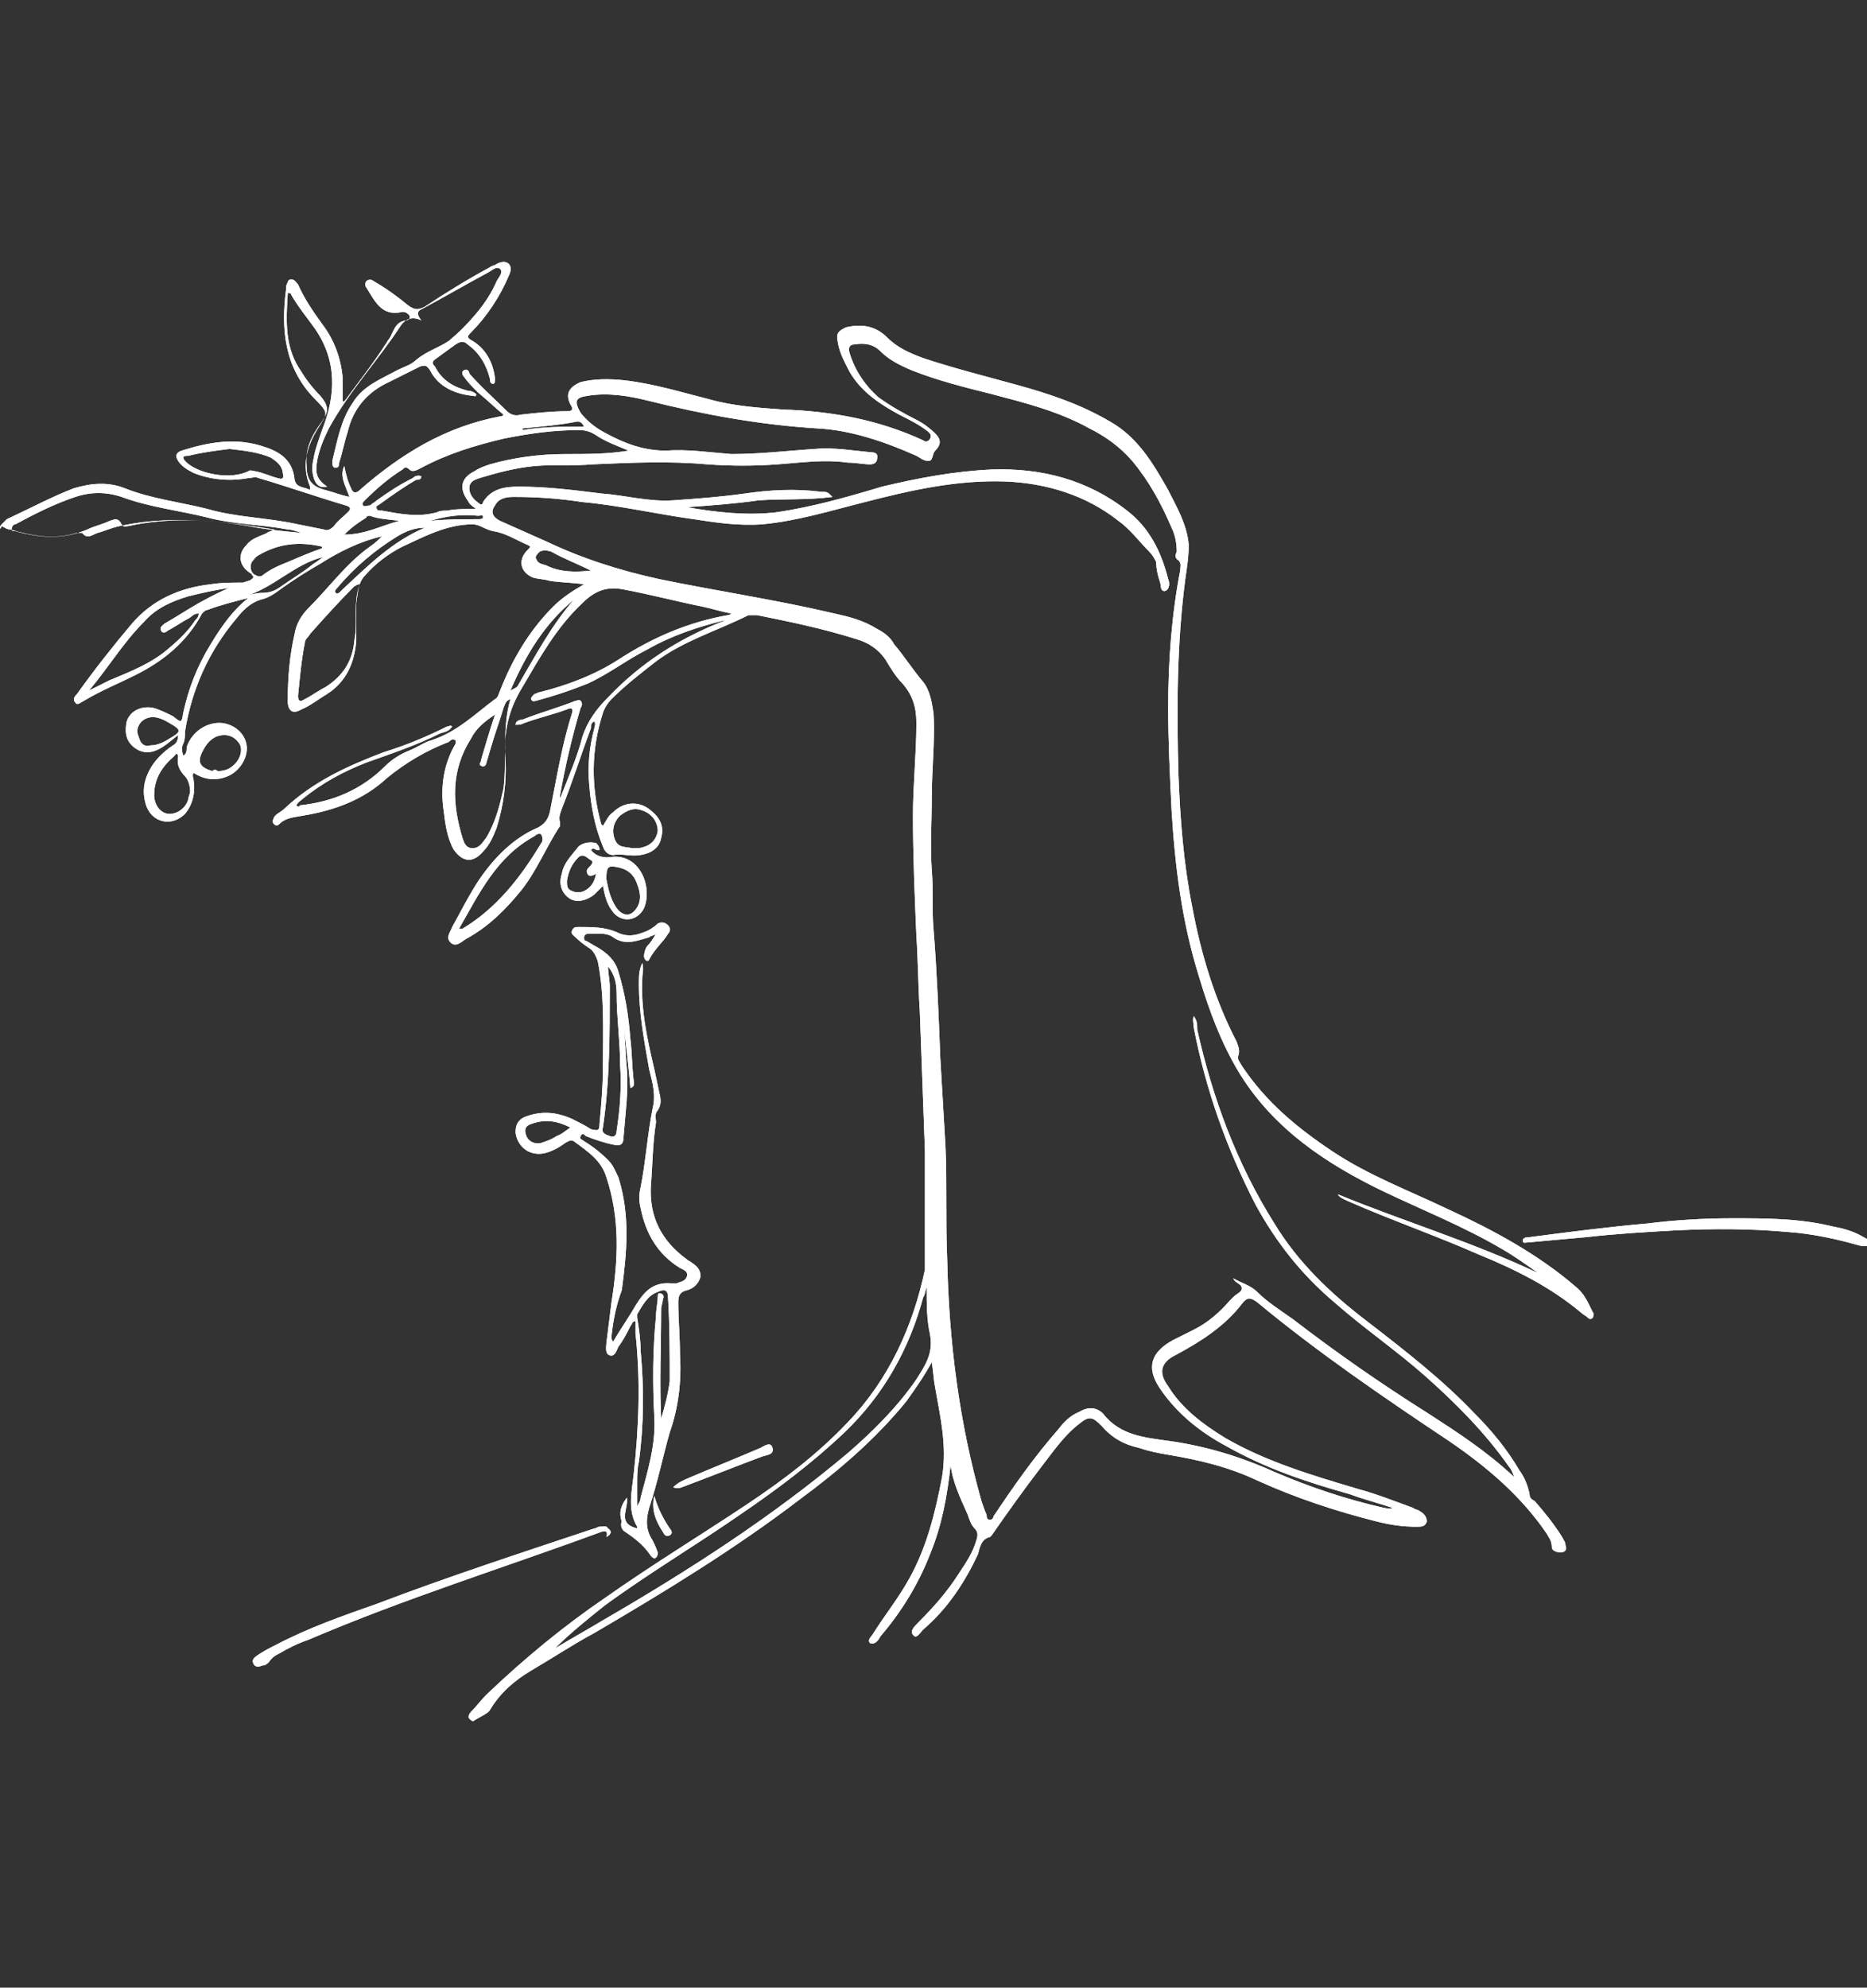 <?xml version="1.0" encoding="utf-8"?>
<!-- Generator: Adobe Illustrator 26.0.0, SVG Export Plug-In . SVG Version: 6.00 Build 0)  -->
<svg version="1.1" id="Layer_1" xmlns="http://www.w3.org/2000/svg" xmlns:xlink="http://www.w3.org/1999/xlink" x="0px" y="0px"
	 viewBox="0 0 109 116" style="enable-background:new 0 0 109 116;" xml:space="preserve">
<rect x="0" y="0" width="109" height="116" fill="#333333" stroke="none"/>
<style type="text/css">
	.st0{fill:#FFFFFF;}
</style>
<g>
	<path class="st0" d="M55.5,85.5c-0.2,1.8-0.5,3.5-1.2,5.2c-0.7,1.8-1.7,3.4-2.9,4.8c-0.1,0.2-0.3,0.5-0.6,0.4
		c-0.2-0.2,0.1-0.4,0.2-0.6c0.7-1.1,1.5-2.1,2.1-3.2c1-1.8,1.5-3.8,1.9-5.9c0.3-1.8-0.1-3.5-0.4-5.2c-0.1-0.5-0.1-0.9-0.2-1.5
		c-0.5,0.9-1,1.6-1.5,2.3c-1.8,2.2-3.9,4-6.2,5.7c-3.8,2.9-7.9,5.4-12,7.8c-1.3,0.7-2.5,1.5-3.7,2.2c-1,0.6-1.8,1.3-2.4,2.3
		c-0.1,0.2-0.6,0.4-0.9,0.6c-0.1,0.1-0.2,0-0.3-0.1c-0.1-0.1,0-0.3,0.1-0.4c0.3-0.3,0.6-0.7,0.9-1c2.2-2.1,4.5-4,7-5.7
		c2.7-1.9,5.5-3.6,8.2-5.4c2.1-1.4,4.1-2.9,5.9-4.8c2.4-2.5,3.8-5.6,4.5-8.9c0-0.2,0-0.4,0-0.6c0-2.1,0-4.2,0-6.3
		c-0.1-2.7-0.2-5.4-0.3-8.2c-0.1-1.5-0.1-2.9-0.2-4.4c-0.1-2.3-0.2-4.7-0.2-7c0-1.8,0.2-3.6,0.2-5.4c0-0.9-0.2-1.6-0.8-2.3
		c-0.4-0.4-0.7-0.9-1-1.4c-0.4-0.6-1-1-1.7-1.2c-1.9-0.6-3.8-1-5.8-1.4c-0.2,0-0.3,0-0.5,0c-1.8,0.9-3.8,1.5-5.4,2.7
		c-0.9,0.7-1.8,1.4-2.6,2.2c-0.2,0.2-0.4,0.5-0.5,0.8c-0.7,2.2-0.7,4.3-0.1,6.5c0,0,0,0,0.1,0.1c0.2-0.3,0.3-0.6,0.6-0.8
		c0.6-0.6,1.5-0.7,2.2-0.1c0.5,0.4,0.8,0.9,0.6,1.6c-0.1,0.6-0.6,0.9-1.2,1c-0.6,0.1-1.1-0.1-1.6,0c-0.3,0-0.5-0.2-0.6-0.5
		c-0.5-1.2-0.7-2.4-0.8-3.6c-0.1-1.1,0-2.2,0.3-3.3c0-0.1,0.1-0.2,0-0.4c-0.2,0.1-0.2,0.2-0.2,0.4c-0.6,1.6-1.1,3.2-1.7,4.7
		c-0.1,0.3-0.2,0.5-0.1,0.8c0,0,0,0.1,0,0.2c-0.8,1.2-1.4,2.7-2.3,3.8c-0.9,1.1-1.9,2.1-3.2,2.8c-0.3,0.2-0.6,0.5-0.9,0.2
		c-0.3-0.3,0-0.6,0.1-0.9c0.5-0.9,1-1.9,1.6-2.8c0.9-1.3,2-2.4,3.4-3c0.4-0.2,0.6-0.5,0.7-0.9c0.4-2,0.7-3.9,1.3-5.8
		c0.1-0.3-0.1-0.3-0.3-0.2c-0.8,0.3-1.7,0.5-2.5,0.8c-0.2,0.1-0.3,0.1-0.5,0.1c0-0.2,0.2-0.3,0.4-0.3c1-0.4,2.1-0.7,3.1-1.1
		c0.1,0,0.2-0.1,0.3,0c0.1,0.1,0.1,0.3,0,0.4c-0.5,1.7-0.9,3.4-1.2,5.1c0,0,0,0.1,0,0.2c0.5-1.3,1-2.4,1.3-3.6
		c0.3-0.9,0.8-1.6,1.5-2.3c1.9-2,4.1-3.4,6.6-4.4c0.1,0,0.2-0.1,0.2-0.1c-1.6,0.4-3.1,0.9-4.5,1.7c-1.2,0.6-2.2,1.4-3.5,2
		c-1,0.4-1.9,0.7-3,1c-0.1,0-0.2,0.1-0.3-0.1c0-0.1,0.1-0.2,0.2-0.3c0.1,0,0.2-0.1,0.3-0.1c1.6-0.4,3.2-1,4.6-1.9
		c2-1.3,4.1-2.2,6.4-2.6c0,0,0.1,0,0.2-0.1c-0.6-0.1-1.2-0.3-1.7-0.4c-1.5-0.3-3-0.7-4.6-1c-1-0.2-1.7,0.1-2.4,0.8
		c-1.5,1.4-2.5,3.2-3.5,4.9c-0.8,1.3-1.1,2.6-1,4.1c0.1,1.4-0.1,2.8-0.5,4.1c-0.2,0.5-0.4,1-0.8,1.4c-0.6,0.7-1.2,0.6-1.7-0.1
		c-0.4-0.7-0.5-1.5-0.6-2.3c-0.2-1.4,0-2.7,0.7-3.9c0,0,0-0.1,0-0.2c-0.2-0.1-0.3,0-0.4,0.1c-1.3,0.5-2.5,1.2-3.6,2.1
		c-1.4,1.3-3.1,1.9-4.9,2.2c-0.5,0.1-1,0.1-1.4,0.5c-0.1,0.1-0.2,0.1-0.3,0c-0.1-0.1-0.1-0.2,0-0.4c0.1-0.2,0.4-0.3,0.6-0.5
		c1.7-1.6,3.7-2.5,5.8-3.3c1.3-0.4,2.5-0.9,3.7-1.5c0.1,0,0.2-0.1,0.3,0c-0.2,0.3-0.4,0.3-0.7,0.4c-1.4,0.7-2.9,1.2-4.3,1.7
		c-1.3,0.5-2.6,1.2-3.7,2.1c-0.1,0.1-0.3,0.2-0.4,0.4c0.1,0.1,0.2,0.1,0.2,0c1.9-0.2,3.6-0.9,5-2.3c0.4-0.4,0.9-0.7,1.4-0.9
		c0.5-0.2,0.9-0.5,1.3-0.6c1.5-0.5,2.5-1.5,3.7-2.4c0.2-0.1,0.2-0.3,0.3-0.5c0.7-1.8,1.7-3.5,3.1-4.9c0.5-0.5,1.1-0.9,1.8-1.3
		c-0.7-0.1-1.3-0.1-2-0.2c-0.3-0.1-0.7-0.1-1-0.2c-0.7-0.3-0.9-1-0.3-1.6c0.2-0.2,0.2-0.2,0-0.3c-0.7-0.3-1.3-0.7-2-0.8
		c-0.5-0.1-0.8-0.4-1.2-0.4c-1.5,0-2.8,0.7-4.1,1.3c-0.8,0.4-1.6,1-2.2,1.7c-0.4,0.4-0.4,1-0.5,1.6c0,0.7,0,1.5,0,2.2
		c-0.1,1.3-0.6,2.4-1.7,3.1c-0.5,0.3-1,0.7-1.5,0.9c-0.5,0.3-0.8,0.1-0.8-0.5c0-1.3,0.1-2.6,0.4-3.9c0.1-0.6,0.4-1.1,0.8-1.5
		c1.2-1.2,2.2-2.6,3.6-3.6c0.3-0.2,0.5-0.4,0.7-0.6c-1.3,0.3-2.5,0.9-3.6,1.6c-0.7,0.4-1.5,0.9-2.2,1.4c-0.4,0.3-0.8,0.6-1.3,0.7
		c-0.6,0.2-1,0.6-1.4,1.1c-1.6,1.9-2.6,4.1-3,6.6c0,0.2,0,0.5-0.1,0.7c-0.1,0.2-0.1,0.4,0,0.7c0.2-0.1,0.2-0.3,0.2-0.5
		c0.3-0.9,1.2-1.5,2.1-1.4c0.7,0.1,1.3,0.6,1.4,1.3c0.1,0.7-0.4,1.5-1.1,1.8c-0.7,0.3-1.4,0.2-2-0.2c-0.1,0.2,0,0.3,0,0.4
		c0.1,0.7,0,1.4-0.5,2c-0.8,0.8-2,0.5-2.3-0.6c-0.2-0.7-0.1-1.3,0.2-1.9c0.3-0.6,0.8-1.1,1.4-1.5c0.2-0.1,0.3-0.3,0.3-0.6
		c-0.4,0.3-0.8,0.7-1.3,0.9c-0.5,0.2-1,0.1-1.4-0.3c-0.4-0.4-0.4-0.9-0.3-1.4c0.2-0.6,0.8-0.9,1.5-0.8c0.4,0.1,0.8,0.3,1.2,0.5
		c0.5,0.4,0.5,0.4,0.6-0.2c0.3-1.4,0.8-2.7,1.6-4c0.6-1,1.3-2,2.2-2.7c-0.8,0.2-1.6,0.4-2.4,0.7c-0.1,0-0.2,0.1-0.3,0.2
		c-0.9,1.7-2.3,2.8-3.9,3.6c-1,0.5-2,0.9-3,1.5c-0.2,0.1-0.4,0.3-0.5,0.1c-0.2-0.2,0-0.4,0.1-0.5c1-1.4,2.1-2.8,3.2-4.1
		c1.2-1.4,2.8-2.1,4.6-2.3c0.6-0.1,1.2-0.1,1.9-0.1c-0.3,0.2-0.5,0.2-0.7,0.3c-0.8,0.1-1.7,0.3-2.5,0.5c-1,0.3-1.9,0.7-2.6,1.5
		c-1.2,1.2-2.1,2.7-3.2,4c0.4-0.2,0.8-0.4,1.2-0.6c1.2-0.5,2.5-1,3.5-1.9c0.6-0.5,1.1-1,1.5-1.6c0.1-0.1,0.2-0.2,0.2-0.4
		c-0.3,0-0.4,0.2-0.6,0.3c-0.4,0.2-0.8,0.5-1.2,0.7c-0.1,0.1-0.3,0.2-0.4,0c-0.1-0.2,0.1-0.3,0.2-0.4c0.7-0.4,1.3-0.8,2-1.2
		c0.9-0.5,1.9-1,2.9-1.3c0.1,0,0.2-0.1,0.3-0.2c0-0.1-0.1-0.1-0.1-0.2c-0.7-0.4-0.9-1.1-0.3-1.7c0.3-0.4,0.8-0.5,1.2-0.7
		c0.1-0.1,0.3-0.1,0.4-0.2c-0.7-0.1-1.3-0.2-2-0.3c-2.3-0.3-4.7-0.4-7,0.1c-0.5,0.1-0.9,0.3-1.3,0.4c-0.3,0.1-0.6,0.4-0.9,0
		c0,0-0.2,0-0.3,0c-1.3,0.4-2.6,0.2-3.9-0.2c-0.2,0-0.3-0.1-0.5-0.2C0,31-0.1,30.8,0.1,30.6c0.1-0.1,0.2-0.2,0.3-0.3
		C1.7,29.7,3,29,4.3,28.5c1-0.3,2-0.4,3,0c1.5,0.6,3.2,0.8,4.8,1.2c1.7,0.5,3.5,0.5,5.3,0.9c0.5,0.1,1,0.2,1.5,0.3
		c0.2,0.1,0.4,0,0.6-0.2c0.2-0.3,0.5-0.5,0.8-0.8c0.2-0.2,0.2-0.3-0.1-0.4c-1.7-0.5-3.4-1.1-5.1-1.6c-0.2-0.1-0.4,0-0.6,0
		c-1.1,0.2-2.2,0.1-3.2-0.3c-0.4-0.2-0.7-0.4-0.9-0.7c-0.2-0.3-0.1-0.5,0.2-0.6c1.6-0.5,3.2-0.8,4.9-0.2c0.9,0.3,1.6,0.8,1.7,1.9
		c0.1,0.5,0.6,0.4,0.9,0.6c0-0.1,0-0.1,0-0.2c-0.5-1.2-0.2-2.3,0.4-3.3c0.6-1,0.8-0.9-0.2-1.9c-1.7-1.8-1.9-4-1.6-6.3
		c0-0.1,0-0.1,0-0.2c0.1-0.2,0.1-0.4,0.3-0.4c0.2,0,0.3,0.2,0.4,0.3c0.4,0.9,0.9,1.6,1.4,2.3c0.7,0.9,1.1,2,1.2,3.1c0,0.5,0,1,0,1.4
		c0.1,0.1,0.1,0,0.2-0.1c0.8-1.1,1.6-2.1,2.3-3.2c0.1-0.1,0.1-0.2,0.2-0.3c0.3-0.4,0.3-1,1-1.1c0.1,0,0.3-0.1,0.2-0.3
		c-0.1-0.1-0.2-0.2-0.4-0.2c-1.2,0.3-1.6-0.6-2.1-1.4c-0.1-0.1-0.1-0.3,0-0.4c0.1-0.1,0.3-0.1,0.4,0c0.7,0.4,1.4,0.9,2,1.4
		c0.4,0.3,0.6,0.3,1,0.1c1.2-0.8,2.5-1.6,3.8-2.3c0.1-0.1,0.3-0.1,0.4-0.2c0.2-0.1,0.5-0.2,0.7,0c0.2,0.2,0.1,0.5,0,0.7
		c-0.5,1.2-1.3,2.4-2.2,3.3c-0.2,0.2-0.3,0.3,0.1,0.5c0.8,0.5,1.2,1.3,1.3,2.2c0,0.1,0,0.3-0.1,0.3c-0.2,0-0.2-0.2-0.2-0.3
		c-0.2-0.8-0.6-1.5-1.3-2c-0.2-0.2-0.4-0.2-0.7,0c-0.4,0.3-0.7,0.5-1.1,0.8c-0.3,0.2-0.3,0.3-0.1,0.5c0.4,0.8,1.1,1.2,1.9,1.4
		c0.2,0,0.4,0.1,0.5,0.2c0,0.2-0.1,0.1-0.2,0.1c-1-0.1-2-0.5-2.5-1.5c-0.2-0.3-0.3-0.3-0.6-0.2c-0.6,0.3-1.2,0.6-1.8,0.9
		c-1.3,0.6-2.1,1.6-2.4,2.9c-0.2,0.6-0.3,1.2-0.5,1.8c0,0.1,0,0.3-0.2,0.3c-0.2,0-0.2-0.2-0.2-0.4c0.3-1.2,0.5-2.4,1.2-3.4
		c0.6-1,1.7-1.4,2.6-1.9c0.4-0.2,0.8-0.3,1.1-0.6c0.6-0.5,1.3-0.7,1.9-1.1c0.6-0.5,1.1-1,1.6-1.6c0.5-0.6,0.9-1.2,1.2-1.9
		c0.1-0.2,0.4-0.5,0.2-0.7c-0.2-0.2-0.5,0.1-0.7,0.2c-1.3,0.7-2.5,1.4-3.8,2.1c-0.2,0.1-0.5,0.2-0.1,0.7c-0.6-0.3-1,0-1.2,0.3
		c-1.3,2-3,3.8-4.2,6c-0.3,0.6-0.6,1.3-0.7,2c-0.1,0.6,0,1,0.6,1.4c-0.4,0.1-0.6-0.1-0.7-0.3c-0.2-0.4-0.2-0.9-0.1-1.3
		c0.1-0.6,0.3-1.1,0.5-1.7c0.8-2,0.9-4-0.4-5.9c-0.5-0.7-1-1.3-1.4-2c0-0.1-0.1-0.1-0.2-0.1c-0.1,1.6-0.2,3.2,0.8,4.6
		c0.3,0.5,0.7,1,1.1,1.4c0.5,0.6,0.5,0.9,0.1,1.5c-0.6,0.8-1,1.6-0.9,2.6c0,0.8,0.3,1.2,1.1,1.4c0.4,0.1,0.9,0.3,1.4,0.4
		c-0.2-0.6-0.6-1.2-0.3-1.8c0.1,0.5,0.2,0.9,0.4,1.3c0.1,0.3,0.3,0.3,0.5,0.1c2.4-2.1,5-3.7,8.2-4.3c0.1,0,0.1,0,0.2-0.1
		c-0.5-0.4-1-0.9-1.5-1.3c-0.3-0.3-0.6-0.6-0.8-0.9c-0.1-0.1-0.2-0.3,0-0.4c0.2-0.1,0.3,0.1,0.3,0.2c0.7,0.8,1.5,1.5,2.2,2.2
		c0.2,0.2,0.5,0.3,0.8,0.2c0.9-0.1,1.8-0.2,2.7-0.2c0.3,0,0.4-0.1,0.2-0.4c-0.3-0.6-0.1-1,0.6-1.3c0.8-0.2,1.7-0.2,2.6-0.1
		c1.7,0.2,3.3,0.7,4.9,1.1c1.4,0.4,2.9,0.5,4.3,0.6c2.9,0.1,5.6,0.6,8.2,1.8c0.1,0.1,0.3,0.1,0.4-0.1c0.1-0.2,0-0.3-0.1-0.4
		c-0.5-0.4-1.1-0.7-1.7-1c-1.1-0.6-2.2-1.3-2.9-2.5c-0.3-0.6-0.6-1.1-0.7-1.8c-0.1-0.5,0.1-0.6,0.5-0.8c0.9-0.2,1.7-0.1,2.4,0.6
		c0.6,0.6,1.3,0.9,2.1,1.2c1.8,0.6,3.8,1.1,5.6,1.6c1.8,0.5,3.6,1.1,5.3,2.1c1.6,0.9,2.5,2.4,3.4,4c0.5,1,1.1,2,1.2,3.2
		c0,0.7-0.1,1.3-0.2,2c-0.5,3.8-0.5,7.6-0.4,11.4c0.1,2.6,0.3,5.2,0.8,7.7c0.5,2.7,1.3,5.4,2.6,7.9c0.1,0.3,0.2,0.5,0.1,0.8
		c-0.1,0.2,0.1,0.4,0.2,0.6c1.4,2.1,3.2,3.6,5.3,5c2.1,1.4,4.5,2.3,6.8,3.4c2.6,1.2,5.2,2.6,7.4,4.5c0.5,0.4,0.7,0.9,1,1.5
		c0.1,0.1,0,0.2,0,0.3c-0.1,0.1-0.2,0.1-0.3,0c-0.1-0.1-0.3-0.2-0.4-0.3c-1.8-1.5-3.8-2.5-6-3.4c-2.5-1.1-5.1-2-7.6-3.1
		c-0.2-0.1-0.5-0.2-0.6-0.4c3.9,1.6,7.9,2.8,11.7,4.6c-0.7-0.5-1.4-1-2.1-1.4c-2.2-1.3-4.7-2.3-7-3.4c-3.3-1.6-6.3-3.6-8.3-6.8
		c-1.1-1.8-1.8-3.7-2.4-5.7c-1-3.2-1.4-6.4-1.6-9.7c-0.1-2-0.2-4-0.2-6c0-2.7,0.2-5.4,0.7-8c0-0.2,0.1-0.4-0.1-0.6
		c-0.2-0.1-0.2-0.3-0.1-0.5c0-0.5-0.1-1-0.3-1.4c-0.6-1.4-1.3-2.7-2.3-3.9c-0.7-0.8-1.5-1.4-2.5-1.9c-1.8-1-3.8-1.5-5.7-2
		c-1.6-0.4-3.2-0.8-4.7-1.4c-0.7-0.3-1.3-0.6-1.8-1.1c-0.4-0.4-0.9-0.5-1.5-0.4c-0.3,0-0.4,0.2-0.3,0.5c0.3,1,0.9,1.9,1.7,2.6
		c0.7,0.5,1.4,0.9,2.2,1.3c0.4,0.2,0.8,0.5,1.1,0.8c0.3,0.3,0.4,0.6,0,1c0,0,0,0,0,0c-0.2,0.2-0.1,0.6-0.4,0.6
		c-0.3,0-0.5-0.2-0.7-0.3c-1.8-0.8-3.8-1.5-5.8-1.6c-3.3-0.2-6.6-0.8-9.8-1.6c-1.2-0.3-2.4-0.5-3.6-0.3c-0.7,0.1-0.8,0.3-0.4,1
		c0.4,0.5,0.9,0.9,1.5,1.2c1.1,0.6,2.2,1,3.5,1c1.2-0.1,2.5,0.1,3.8,0.2c1.7,0,3.3-0.2,4.9-0.3c1.1-0.1,2.2,0.1,3.3,0.2
		c0.2,0,0.4,0.1,0.3,0.4c0,0.2-0.2,0.3-0.4,0.3c-0.4,0-0.8-0.1-1.3-0.1c-1.4-0.2-2.7,0-4.1,0.1c-1.4,0.1-2.7,0.1-4.1,0
		c-2.2-0.2-4.5-0.1-6.7,0c-1.1,0.1-2.3,0-3.4,0.1c-1.1,0.1-2.2,0.4-3.2,0.7c-0.3,0.1-0.6,0.2-0.6,0.6c0,0.4,0.3,0.7,0.6,0.9
		c0.1,0.1,0.2,0,0.2-0.1c0.5-0.8,1.3-0.9,2.1-0.9c1.6,0,3.2,0.2,4.8,0.4c1.4,0.1,2.8,0.5,4.2,0.4c1.4-0.1,2.8-0.2,4.2-0.4
		c1.4-0.2,2.9-0.3,4.4-0.1c0.4,0,0.4,0,0.7,0.3c-1.5,0.2-2.9,0.1-4.3,0.2c-1.4,0.2-2.8,0.3-4.2,0.4c1.7,0.3,3.5,0.5,5.2,0.3
		c2.1-0.3,4.2-0.9,6.2-1.5c2.1-0.5,4.2-0.9,6.4-1c2.9-0.1,5.6,0.6,7.9,2.4c1.3,1,2,2.4,2.4,4c0.1,0.2,0.1,0.6-0.2,0.7
		c-0.3,0-0.2-0.4-0.3-0.6c-0.1-0.3-0.2-0.7-0.2-1.1c-0.1-0.2-0.2-0.4-0.4-0.6c-0.6-0.6-1.1-1.3-1.8-1.8c-1.9-1.5-4.2-2.2-6.6-2.3
		c-2.8-0.1-5.5,0.5-8.2,1.2c-2,0.5-3.9,1.1-6,1.3c-1.4,0.1-2.7-0.1-4-0.3c-2.2-0.3-4.3-0.8-6.5-1C32.7,29.1,31.4,29,30,29
		c-0.5,0-0.9,0.1-1.1,0.5c-0.3,0.4-0.1,0.7,0.3,0.9c0.9,0.4,1.8,0.8,2.7,1.2c2.1,1,4.3,1.7,6.6,2.2c3.4,0.7,6.8,1.2,10.2,2
		c0.9,0.2,1.7,0.4,2.5,0.9c0.4,0.2,0.8,0.5,1,0.9c0.6,0.7,1.1,1.5,1.7,2.2c0.4,0.5,0.5,1.2,0.6,1.8c0.1,1.6-0.1,3.3-0.1,4.9
		c0,1.4-0.1,2.9,0,4.3c0.1,1.1,0,2.3,0.1,3.4c0.2,2.5,0.3,5,0.4,7.6c0.1,1.7,0.2,3.4,0.3,5.1c0.1,2.2,0,4.4,0.1,6.6
		c0.1,4.8,0.7,9.5,2,14.1c0.1,0.3,0.2,0.6,0.3,0.8c0,0.1,0,0.3,0.2,0.3c0.1,0,0.2-0.1,0.2-0.2c1.2-1.8,2.4-3.5,3.8-5.1
		c0.3-0.4,0.7-0.8,1.2-1c0.5-0.3,1-0.3,1.4,0.1c1,1.3,2.5,1.4,3.9,1.6c2.1,0.3,4.1,0.9,6.1,1.8c2.1,0.9,4.2,1.6,6.4,2.1
		c0.1,0,0.3,0.1,0.5,0c-0.9-0.3-1.7-0.5-2.5-0.8c-2.5-0.7-4.9-1.5-7.2-2.8c-1.5-0.8-2.9-1.9-3.9-3.4c-0.8-1.2-0.5-2.1,0.8-2.8
		c0.4-0.2,0.8-0.4,1.2-0.6c0.8-0.4,1.5-1,2.1-1.7c0.1-0.1,0.1-0.1,0.2-0.2c0.2-0.2,0.5-0.3,0.5-0.5c0-0.3-0.4-0.3-0.5-0.6
		c0.5,0.3,1,0.4,1.4,0.8c0.6,0.6,1.4,1.1,2.1,1.6c2.6,2,5.2,3.8,7.9,5.5c1.7,1.1,3.4,2.2,5,3.7c-0.1-0.3-0.2-0.5-0.3-0.6
		c-1.4-2-3.1-3.7-4.9-5.3c-1.7-1.5-3.6-2.8-5.3-4.3c-1.9-1.6-3.4-3.5-4.6-5.7c-1.7-3.3-2.9-6.7-3.6-10.3c0-0.2-0.1-0.5,0-0.7
		c0.2,0.3,0.2,0.5,0.2,0.8c0.9,4,2.3,7.8,4.5,11.3c1.4,2.3,3.3,4.1,5.4,5.7c2.2,1.7,4.4,3.4,6.3,5.4c1,1,1.9,2.1,2.6,3.3
		c0.3,0.4,0.5,0.9,0.6,1.4c0,0.2,0.1,0.3,0.3,0.4c0.6,0.7,1.1,1.3,1.6,2.1c0.1,0.2,0.2,0.3,0.2,0.5c0.1,0.2,0,0.4-0.3,0.4
		c-0.2,0-0.5-0.1-0.5-0.3c0-0.4-0.2-0.6-0.3-0.8c-1.5-2.2-3.5-3.9-5.7-5.4c-3.9-2.6-7.7-5.2-11.2-8.1c-0.4-0.3-0.6-0.3-0.9,0.1
		c-1,1.3-2.4,2.2-3.9,3c-0.8,0.4-1,1-0.4,1.8c0.8,1.3,2,2.2,3.3,3c2.4,1.4,5.1,2.2,7.8,3c1.1,0.3,2.1,0.7,3.2,1.1
		c0.1,0.1,0.3,0.1,0.4,0.2c0.2,0.1,0.4,0.3,0.4,0.6c-0.1,0.3-0.3,0.3-0.6,0.3c-0.8,0-1.5-0.1-2.3-0.3c-2.4-0.6-4.8-1.4-7-2.4
		c-1.7-0.8-3.4-1.2-5.2-1.5c-0.6-0.1-1.1-0.2-1.7-0.4c-0.9-0.2-1.6-0.6-2.2-1.3c-0.5-0.5-0.7-0.6-1.3-0.1c-0.9,0.7-1.5,1.6-2.2,2.5
		c-1,1.3-2,2.7-2.9,4c0,0-0.1,0.1-0.1,0.1c-0.5,0.1-0.6,0.6-0.7,1c-0.8,1.7-1.8,3.2-3.2,4.4c-0.2,0.2-0.4,0.6-0.6,0.3
		c-0.2-0.2,0.1-0.5,0.3-0.7c0.9-0.9,1.7-1.8,2.4-2.9c0.4-0.6,0.8-1.2,1-1.9c0.1-0.3,0.1-0.5-0.1-0.7c-0.2-0.2-0.3-0.5-0.4-0.8
		C56,87.3,55.6,86.4,55.5,85.5z M32.4,96.2c1-0.6,1.9-1.1,2.9-1.7c5-2.9,9.8-6,14.2-9.7c1.5-1.3,2.9-2.7,4-4.3
		c0.5-0.8,1-1.5,0.8-2.6c-0.2-0.9-0.2-1.8-0.2-2.8c-0.1,0.3-0.1,0.5-0.2,0.6c-0.8,3-2.3,5.7-4.6,7.9c-1.9,1.8-3.9,3.3-6.1,4.8
		c-2.6,1.8-5.3,3.4-7.9,5.3C34.3,94.5,33.3,95.3,32.4,96.2z M36.7,26.3c-0.7-0.3-1.3-0.5-1.9-0.9c-0.3-0.2-0.6-0.3-1-0.3
		c-1.5,0-2.9,0.2-4.4,0.5c-1.7,0.4-3.3,0.9-4.8,1.7c-0.2,0.1-0.5,0.3-0.7,0.1c-0.2-0.2-0.3-0.1-0.4,0c-0.8,0.5-1.5,1.1-2.2,1.8
		c-0.1,0.1-0.2,0.2-0.1,0.3c0.1,0.1,0.2,0,0.4,0c0.1-0.1,0.3-0.2,0.4-0.3c0.7-0.5,1.3-0.9,2.1-1.3c0.1-0.1,0.3-0.2,0.5-0.1
		c0,0.2-0.2,0.2-0.3,0.2c-0.7,0.4-1.4,0.9-2.1,1.4c-0.1,0.1-0.3,0.1-0.2,0.3c0,0.1,0.2,0.1,0.3,0.1c1.1,0.2,2.1,0.4,3.2,0.1
		c0.2-0.1,0.4-0.1,0.6-0.1c0.5-0.1,1.1-0.1,1.7-0.1c-0.3-0.2-0.4-0.3-0.5-0.5c-0.5-0.7-0.4-1.3,0.4-1.7c0.3-0.2,0.6-0.3,0.9-0.4
		c1.4-0.4,2.9-0.6,4.4-0.6C34.3,26.5,35.5,26.5,36.7,26.3z M28.9,41.7c-0.6,0.4-1.1,0.8-1.4,1.4c-1.2,1.9-1.1,3.8-0.5,5.8
		c0.1,0.3,0.2,0.6,0.6,0.6c0.3,0,0.5-0.2,0.7-0.5c0.1-0.1,0.2-0.3,0.3-0.5c0.4-0.8,0.6-1.6,0.8-2.5c0.2-1.7-0.1-3.5,0.4-5.2
		c-0.3,0.1-0.3,0.3-0.4,0.5c-0.2,0.7-0.5,1.5-0.7,2.2c-0.1,0.3-0.2,0.7-0.3,1c0,0.1-0.1,0.3-0.3,0.2c-0.2-0.1,0-0.2,0-0.4
		C28.3,43.6,28.6,42.6,28.9,41.7z M17.6,31.1C17.6,31.1,17.6,31.1,17.6,31.1c-0.3-0.1-0.6-0.2-0.8-0.2c-1.6-0.3-3.2-0.3-4.7-0.7
		c-1.6-0.4-3.4-0.6-5-1.2c-0.9-0.3-1.8-0.3-2.7,0c-1.2,0.4-2.4,1-3.5,1.6c-0.1,0-0.2,0.1-0.2,0.2C0.6,31,0.8,31,0.9,31
		c1.4,0.4,2.8,0.5,4.2-0.1c0.4-0.2,0.9-0.3,1.3-0.5c0.3-0.1,0.5-0.2,0.7,0.2c0.1,0.2,0.3,0.1,0.4,0.1c2.3-0.5,4.7-0.4,7,0
		C15.5,30.9,16.5,31,17.6,31.1z M21,34.1c-0.2,0-0.2,0.1-0.3,0.1c-0.9,0.9-1.8,1.9-2.6,2.8c-0.1,0.2-0.3,0.3-0.3,0.5
		c-0.2,1-0.3,2.1-0.4,3.1c0,0.3,0.1,0.4,0.4,0.2c0.4-0.2,0.8-0.5,1.2-0.7c1.1-0.7,1.6-1.6,1.7-2.8C20.9,36.3,20.6,35.2,21,34.1z
		 M13.4,26.2c-0.8,0.1-1.6,0.2-2.4,0.4c-0.1,0-0.3,0-0.3,0.1c0,0.1,0.1,0.2,0.2,0.3c0.8,0.7,2.6,1,3.6,0.5c0.1-0.1,0.3,0,0.4,0
		c0.5,0.1,0.9,0.3,1.3,0.4c0.1,0,0.2,0.1,0.3,0c0.1-0.1,0-0.2,0-0.4c-0.1-0.4-0.4-0.6-0.7-0.8C15.1,26.4,14.3,26.3,13.4,26.2z
		 M26.8,54.2c0.1,0,0.1,0,0.2,0c2-1.2,3.4-3,4.6-5c0.1-0.1,0.1-0.3,0-0.5c-0.1-0.1-0.3,0-0.4,0.1C29,50,28,52.1,26.8,54.2z
		 M11.1,46.2c0-0.3-0.1-0.7-0.3-0.9c-0.3-0.3-0.5-0.7-0.4-1.1c0-0.2-0.1-0.3-0.2-0.1C9.5,44.7,9,45.4,9,46.4c0,0.6,0.4,1.1,0.9,1.1
		c0.5,0,1-0.4,1.1-0.9C11,46.5,11.1,46.3,11.1,46.2z M36.9,49.5c0.1,0,0.2,0,0.4,0c0.6-0.1,1-0.4,1.1-1c0-0.5-0.3-1-0.9-1.2
		c-0.5-0.2-0.9,0-1.3,0.3c-0.4,0.4-0.5,0.9-0.3,1.4C36.1,49.5,36.5,49.4,36.9,49.5z M18.8,32c0,0,0-0.1,0-0.1
		c-1.3-0.3-2.5-0.2-3.7,0.5c-0.2,0.1-0.3,0.3-0.4,0.4c-0.1,0.2-0.1,0.5,0.1,0.7c0.2,0.1,0.3,0.2,0.5,0.1c0.5-0.4,1-0.6,1.5-0.8
		C17.5,32.5,18.2,32.2,18.8,32z M12.7,45c0.4,0,0.7-0.1,1-0.4c0.4-0.4,0.5-1,0.2-1.3c-0.3-0.4-0.8-0.5-1.3-0.3
		c-0.4,0.2-0.6,0.5-0.8,0.9c-0.3,0.6-0.1,0.9,0.6,1.1C12.5,44.9,12.6,44.9,12.7,45z M8.8,43.5c0.4,0,0.8-0.2,1.1-0.4
		c0.7-0.4,0.7-0.5,0-0.9c-0.5-0.3-1-0.5-1.5-0.2c-0.3,0.2-0.5,0.6-0.3,1C8.2,43.4,8.4,43.6,8.8,43.5z M24.8,30.8
		c-0.6,0-1.1,0.2-1.6,0.5c-1.3,0.8-2.5,1.8-3.5,3c-0.1,0.1-0.2,0.2-0.1,0.3c0.1,0.1,0.2,0,0.3-0.1c0,0,0.1-0.1,0.1-0.1
		C21.5,33,22.9,31.6,24.8,30.8z M34.5,33.3c-0.8-0.4-1.6-0.7-2.3-1.1c-0.3-0.1-0.5-0.1-0.7,0c-0.1,0.1-0.3,0.3-0.2,0.4
		c0.1,0.3,0.3,0.3,0.6,0.4C32.7,33.4,33.6,33.4,34.5,33.3z M33.5,35c-1.7,1.4-2.8,3.2-3.7,5.3c0.4-0.2,0.4-0.2,0.5-0.4
		C31.3,38.2,32.2,36.5,33.5,35z M20.1,31.2c1.2,0,2.1-0.5,3.2-0.8c-0.6-0.1-1.2-0.1-1.7-0.3c-0.1,0-0.2,0-0.2,0.1
		C20.9,30.5,20.5,30.8,20.1,31.2z M14.3,34.8c0.3-0.1,0.7-0.2,1-0.2c0.4,0,0.7-0.1,1-0.3c0.7-0.5,1.4-0.9,2-1.4
		c0.2-0.1,0.4-0.3,0.6-0.4C17.2,32.9,16,34.3,14.3,34.8z M25.1,30.4c0.9-0.1,1.9-0.1,2.8-0.1c0.1,0,0.3,0,0.3-0.1
		c0-0.2-0.1-0.1-0.3-0.1C27,30,26.1,30.1,25.1,30.4z M30.5,25c0,0,0,0.1,0,0.1c1.2-0.2,2.4-0.2,3.6-0.2c-0.1-0.2-0.2-0.3-0.4-0.3
		C32.7,24.8,31.6,24.9,30.5,25z"/>
	<path class="st0" d="M36.6,87.4c0.1,0.7-0.6,1.5,0.6,1.8c0,0,0-0.1,0-0.1c-0.6-1-0.3-2.1-0.2-3.1c0.3-2.7,0.4-5.5,0.1-8.2
		c0-0.2,0-0.5,0-0.7c-0.2,0-0.2,0.2-0.3,0.3c-0.2,0.4-0.4,0.8-0.7,1.2c-0.1,0.2-0.2,0.6-0.5,0.5c-0.3-0.1-0.2-0.5-0.2-0.7
		c0.1-0.8,0.2-1.6,0.3-2.4c0.4-2.5,0.5-4.9-0.3-7.3c-0.3-1-1.1-1.5-1.9-2.1c-0.2-0.1-0.3,0-0.5,0.1c-0.4,0.3-0.8,0.5-1.2,0.6
		c-0.9,0.2-1.6-0.4-1.7-1.2c0-0.4,0.1-0.7,0.5-0.9c1-0.4,1.9-0.3,2.8,0.1c0.4,0.2,0.8,0.4,1.1,0.6C34.9,66,35,66,35,65.6
		c0.1-1.1,0.2-2.2,0.2-3.4c0-2.1,0.1-4.1-0.3-6.1c-0.1-0.3-0.2-0.5-0.4-0.7c-0.3-0.2-0.6-0.4-0.9-0.7c-0.1-0.1-0.3-0.2-0.2-0.4
		c0.1-0.2,0.2-0.2,0.4-0.2c0.8,0,1.5,0,2.2,0.3c0.6,0.3,1.1,0.2,1.6,0c0.3-0.1,0.6-0.3,0.8-0.5c0.2-0.1,0.4-0.1,0.6,0.1
		c0.2,0.2,0.1,0.4,0,0.5c-0.3,0.5-0.8,0.9-1.1,1.5c-0.1,0.2-0.3,0-0.3-0.2c0-0.2,0.1-0.5,0.2-0.6c0.2-0.2,0.3-0.4,0.5-0.7
		c-0.1,0.1-0.3,0.1-0.4,0.2c-0.7,0.2-1.4,0.5-2.1,0c-0.4-0.3-1-0.2-1.5-0.2c-0.1,0-0.2,0.1-0.2,0.2c0,0.1,0,0.2,0.1,0.2
		c0.2,0.1,0.5,0.3,0.7,0.4c0.5,0.3,1,0.7,1.2,1.4c0.4,1.3,0.6,2.6,0.7,3.9c0.1,0.8,0.1,1.7,0.2,2.5c0,0.1,0.1,0.3-0.2,0.4
		c-0.1-1.4-0.3-2.7-0.4-4c0,0,0,0,0,0c0.1,1,0.1,1.9,0.2,2.9c0.1,1.3-0.1,2.7-0.2,4c0,0.4-0.2,0.5-0.6,0.4c-0.5-0.1-1.1-0.3-1.6-0.5
		c-0.1-0.1-0.2-0.2-0.3,0c-0.1,0.2,0.1,0.2,0.2,0.3c0.5,0.3,1,0.7,1.4,1.1c0.3,0.3,0.4,0.6,0.6,1c0.7,2.2,0.5,4.4,0.2,6.6
		C36,76.1,35.8,77,35.7,78c0,0.1,0,0.2,0.1,0.3c0.4-0.7,0.9-1.4,1.3-2.1c0.5-0.8,1-1.4,2.1-1.3c0.1,0,0.2,0,0.3,0
		c0.2-0.1,0.5-0.1,0.6-0.4c0.1-0.3-0.2-0.4-0.4-0.5c-1.3-0.8-2-2-2.3-3.5c-0.1-0.4-0.1-0.8,0-1.2c0.3-1.5,0.4-3.1,0.7-4.6
		c0.2-0.8,0-1.5-0.2-2.3c-0.3-1.7-0.6-3.3-0.6-5c0-0.4,0-0.8,0.2-1.2c0.1,0.4,0,0.6,0,0.9c-0.1,1.8,0.3,3.6,0.7,5.3
		c0.1,0.5,0.2,0.9,0.3,1.4c0.1,0.4,0.1,0.7-0.1,1c-0.2,0.2-0.1,0.5-0.1,0.7c-0.2,1.2-0.2,2.5-0.3,3.7c-0.1,1.8,0.6,3.2,2.1,4.3
		c0.1,0.1,0.2,0.1,0.3,0.2c0.3,0.2,0.5,0.4,0.5,0.8c-0.1,0.4-0.4,0.7-0.8,0.8c-0.4,0.1-0.5,0.3-0.5,0.7c0,1,0.1,2,0.1,3.1
		c0.1,1.5-0.1,3.1-0.6,4.5c-0.4,1.4-0.7,2.9-1.2,4.4c-0.2,0.7-0.2,1.3,0.2,1.9c0.1,0.2,0.2,0.4,0.3,0.7c0,0.1,0,0.2-0.1,0.3
		c-0.1,0.1-0.2,0-0.3-0.1c-0.4-0.6-0.9-1-1.5-1.4c-0.2-0.1-0.3-0.4-0.2-0.6C36.1,88.2,36.3,87.8,36.6,87.4z M38.6,82.8
		c0.2-0.7,0.4-1.4,0.5-2.2c0-1.6,0-3.3-0.1-4.9c0-0.4-0.2-0.5-0.6-0.3c-0.6,0.2-0.9,0.8-1.2,1.3c0,0,0,0.1,0,0.2
		c0.1,0.6,0.2,1.3,0.2,1.9c0.2,2.2,0.2,4.3-0.1,6.5c-0.1,0.4-0.1,0.9-0.1,1.3c0,0.4,0,0.9,0,1.3c0.1-0.2,0.2-0.3,0.2-0.5
		c0.4-1.5,0.9-3.1,0.8-4.7c-0.1-1.9-0.1-3.9,0.1-5.9c0-0.4,0.1-0.8,0.1-1.1c0-0.1,0-0.3,0.2-0.2c0.1,0,0.2,0.2,0.1,0.3
		c0,0.2-0.1,0.4-0.1,0.6C38.6,78.5,38.5,80.7,38.6,82.8z M35.5,56.4c0,0.4,0.1,0.8,0.1,1.2c0,2.8,0,5.5-0.4,8.2
		c-0.1,0.3,0.1,0.4,0.4,0.5c0.2,0.1,0.4,0,0.4-0.3c0.2-1.3,0.3-2.6,0.2-3.9C36.2,60.7,36,59.4,36,58C36,57.4,35.9,56.9,35.5,56.4z
		 M33.3,65.8c-0.8-0.4-1.5-0.5-2.3-0.2c-0.3,0.1-0.4,0.3-0.3,0.6c0.1,0.4,0.5,0.6,0.9,0.5c0.3-0.1,0.6-0.2,0.9-0.4
		C32.8,66.2,33,66,33.3,65.8z"/>
	<path class="st0" d="M101.1,71.1c2.1,0,4,0,6,0.5c0.6,0.1,1.2,0.3,1.7,0.6c0.2,0.1,0.4,0.2,0.3,0.4c-0.1,0.2-0.3,0.1-0.5,0.1
		c-1.4-0.4-2.8-0.7-4.2-0.8c-2.2-0.2-4.3-0.2-6.5-0.1c-1.8,0.1-3.5,0.2-5.3,0.4c-1.1,0.1-2.2,0.2-3.3,0.3c-0.2,0-0.4,0.1-0.4-0.1
		c0-0.2,0.3-0.2,0.4-0.2c2.3-0.3,4.6-0.6,6.9-0.8C97.8,71.2,99.5,71.1,101.1,71.1z"/>
	<path class="st0" d="M35.4,89.7c0.1-0.3,0-0.4-0.3-0.3c-5.7,2.1-11.5,3.9-17.1,6.3c-0.6,0.2-1.2,0.5-1.7,0.8
		c-0.2,0.1-0.4,0.2-0.6,0.5c-0.1,0.1-0.2,0.2-0.4,0.2c-0.2,0.1-0.4,0.1-0.5-0.1c-0.1-0.2,0-0.3,0.1-0.4c0.4-0.3,0.8-0.5,1.2-0.7
		c1.9-1,3.9-1.7,5.9-2.4c4.2-1.6,8.5-3,12.7-4.4c0.1,0,0.2-0.1,0.3-0.1c0.2,0,0.4-0.1,0.5,0.1C35.8,89.4,35.6,89.6,35.4,89.7z"/>
	<path class="st0" d="M35,49.6c-0.2,0.1-0.3-0.2-0.5,0c0.3,0.4,0.8,0.5,1.3,0.4c1.6-0.1,2.3,1.8,1.8,3c-0.4,0.8-1.4,0.9-1.9,0.1
		c-0.3-0.4-0.4-0.9-0.5-1.4c-0.2,0.2-0.3,0.3-0.5,0.5c-0.5,0.4-1.1,0.5-1.5,0.2c-0.4-0.3-0.6-0.8-0.4-1.4c0.1-0.6,0.5-1,0.9-1.5
		c0.2-0.3,0.7-0.4,1.1-0.3C34.9,49.3,35,49.4,35,49.6z M35.4,51.3c0.1,0.5,0.2,1.1,0.6,1.7c0.3,0.4,0.7,0.5,1,0.2
		c0.5-0.5,0.4-1.1,0.2-1.6c-0.2-0.6-0.6-0.9-1.2-1C35.5,50.5,35.4,50.6,35.4,51.3z M34.8,51c-0.2,0.1-0.4,0.2-0.5,0
		c-0.1-0.2,0-0.3,0.1-0.4c0.1-0.1,0.3-0.3,0.1-0.4c-0.2-0.1-0.4-0.4-0.7-0.2c-0.4,0.4-0.6,0.8-0.7,1.4c0,0.3,0,0.5,0.3,0.6
		c0.2,0.1,0.5,0.1,0.7,0C34.5,51.8,34.7,51.5,34.8,51z"/>
	<path class="st0" d="M39.3,86.8c0.3-0.3,0.6-0.4,0.8-0.5c1.4-0.6,2.9-1.2,4.3-1.8c0.2-0.1,0.6-0.4,0.7,0c0.1,0.4-0.3,0.4-0.6,0.5
		c-1.6,0.6-3.1,1.2-4.7,1.8C39.8,86.8,39.6,86.9,39.3,86.8z"/>
	<path class="st0" d="M38.2,87.3c0.2,0.7,0.5,1.3,0.9,1.9c0.1,0.1,0.2,0.3,0,0.4c-0.2,0.1-0.3,0-0.4-0.2
		C38.3,88.8,38,88.1,38.2,87.3z"/>
</g>
<g>
	<path class="st0" d="M55.5,85.5c-0.2,1.8-0.5,3.5-1.2,5.2c-0.7,1.8-1.7,3.4-2.9,4.8c-0.1,0.2-0.3,0.5-0.6,0.4
		c-0.2-0.2,0.1-0.4,0.2-0.6c0.7-1.1,1.5-2.1,2.1-3.2c1-1.8,1.5-3.8,1.9-5.9c0.3-1.8-0.1-3.5-0.4-5.2c-0.1-0.5-0.1-0.9-0.2-1.5
		c-0.5,0.9-1,1.6-1.5,2.3c-1.8,2.2-3.9,4-6.2,5.7c-3.8,2.9-7.9,5.4-12,7.8c-1.3,0.7-2.5,1.5-3.7,2.2c-1,0.6-1.8,1.3-2.4,2.3
		c-0.1,0.2-0.6,0.4-0.9,0.6c-0.1,0.1-0.2,0-0.3-0.1c-0.1-0.1,0-0.3,0.1-0.4c0.3-0.3,0.6-0.7,0.9-1c2.2-2.1,4.5-4,7-5.7
		c2.7-1.9,5.5-3.6,8.2-5.4c2.1-1.4,4.1-2.9,5.9-4.8c2.4-2.5,3.8-5.6,4.5-8.9c0-0.2,0-0.4,0-0.6c0-2.1,0-4.2,0-6.3
		c-0.1-2.7-0.2-5.4-0.3-8.2c-0.1-1.5-0.1-2.9-0.2-4.4c-0.1-2.3-0.2-4.7-0.2-7c0-1.8,0.2-3.6,0.2-5.4c0-0.9-0.2-1.6-0.8-2.3
		c-0.4-0.4-0.7-0.9-1-1.4c-0.4-0.6-1-1-1.7-1.2c-1.9-0.6-3.8-1-5.8-1.4c-0.2,0-0.3,0-0.5,0c-1.8,0.9-3.8,1.5-5.4,2.7
		c-0.9,0.7-1.8,1.4-2.6,2.2c-0.2,0.2-0.4,0.5-0.5,0.8c-0.7,2.2-0.7,4.3-0.1,6.5c0,0,0,0,0.1,0.1c0.2-0.3,0.3-0.6,0.6-0.8
		c0.6-0.6,1.5-0.7,2.2-0.1c0.5,0.4,0.8,0.9,0.6,1.6c-0.1,0.6-0.6,0.9-1.2,1c-0.6,0.1-1.1-0.1-1.6,0c-0.3,0-0.5-0.2-0.6-0.5
		c-0.5-1.2-0.7-2.4-0.8-3.6c-0.1-1.1,0-2.2,0.3-3.3c0-0.1,0.1-0.2,0-0.4c-0.2,0.1-0.2,0.2-0.2,0.4c-0.6,1.6-1.1,3.2-1.7,4.7
		c-0.1,0.3-0.2,0.5-0.1,0.8c0,0,0,0.1,0,0.2c-0.8,1.2-1.4,2.7-2.3,3.8c-0.9,1.1-1.9,2.1-3.2,2.8c-0.3,0.2-0.6,0.5-0.9,0.2
		c-0.3-0.3,0-0.6,0.1-0.9c0.5-0.9,1-1.9,1.6-2.8c0.9-1.3,2-2.4,3.4-3c0.4-0.2,0.6-0.5,0.7-0.9c0.4-2,0.7-3.9,1.3-5.8
		c0.1-0.3-0.1-0.3-0.3-0.2c-0.8,0.3-1.7,0.5-2.5,0.8c-0.2,0.1-0.3,0.1-0.5,0.1c0-0.2,0.2-0.3,0.4-0.3c1-0.4,2.1-0.7,3.1-1.1
		c0.1,0,0.2-0.1,0.3,0c0.1,0.1,0.1,0.3,0,0.4c-0.5,1.7-0.9,3.4-1.2,5.1c0,0,0,0.1,0,0.2c0.5-1.3,1-2.4,1.3-3.6
		c0.3-0.9,0.8-1.6,1.5-2.3c1.9-2,4.1-3.4,6.6-4.4c0.1,0,0.2-0.1,0.2-0.1c-1.6,0.4-3.1,0.9-4.5,1.7c-1.2,0.6-2.2,1.4-3.5,2
		c-1,0.4-1.9,0.7-3,1c-0.1,0-0.2,0.1-0.3-0.1c0-0.1,0.1-0.2,0.2-0.3c0.1,0,0.2-0.1,0.3-0.1c1.6-0.4,3.2-1,4.6-1.9
		c2-1.3,4.1-2.2,6.4-2.6c0,0,0.1,0,0.2-0.1c-0.6-0.1-1.2-0.3-1.7-0.4c-1.5-0.3-3-0.7-4.6-1c-1-0.2-1.7,0.1-2.4,0.8
		c-1.5,1.4-2.5,3.2-3.5,4.9c-0.8,1.3-1.1,2.6-1,4.1c0.1,1.4-0.1,2.8-0.5,4.1c-0.2,0.5-0.4,1-0.8,1.4c-0.6,0.7-1.2,0.6-1.7-0.1
		c-0.4-0.7-0.5-1.5-0.6-2.3c-0.2-1.4,0-2.7,0.7-3.9c0,0,0-0.1,0-0.2c-0.2-0.1-0.3,0-0.4,0.1c-1.3,0.5-2.5,1.2-3.6,2.1
		c-1.4,1.3-3.1,1.9-4.9,2.2c-0.5,0.1-1,0.1-1.4,0.5c-0.1,0.1-0.2,0.1-0.3,0c-0.1-0.1-0.1-0.2,0-0.4c0.1-0.2,0.4-0.3,0.6-0.5
		c1.7-1.6,3.7-2.5,5.8-3.3c1.3-0.4,2.5-0.9,3.7-1.5c0.1,0,0.2-0.1,0.3,0c-0.2,0.3-0.4,0.3-0.7,0.4c-1.4,0.7-2.9,1.2-4.3,1.7
		c-1.3,0.5-2.6,1.2-3.7,2.1c-0.1,0.1-0.3,0.2-0.4,0.4c0.1,0.1,0.2,0.1,0.2,0c1.9-0.2,3.6-0.9,5-2.3c0.4-0.4,0.9-0.7,1.4-0.9
		c0.5-0.2,0.9-0.5,1.3-0.6c1.5-0.5,2.5-1.5,3.7-2.4c0.2-0.1,0.2-0.3,0.3-0.5c0.7-1.8,1.7-3.5,3.1-4.9c0.5-0.5,1.1-0.9,1.8-1.3
		c-0.7-0.1-1.3-0.1-2-0.2c-0.3-0.1-0.7-0.1-1-0.2c-0.7-0.3-0.9-1-0.3-1.6c0.2-0.2,0.2-0.2,0-0.3c-0.7-0.3-1.3-0.7-2-0.8
		c-0.5-0.1-0.8-0.4-1.2-0.4c-1.5,0-2.8,0.7-4.1,1.3c-0.8,0.4-1.6,1-2.2,1.7c-0.4,0.4-0.4,1-0.5,1.6c0,0.7,0,1.5,0,2.2
		c-0.1,1.3-0.6,2.4-1.7,3.1c-0.5,0.3-1,0.7-1.5,0.9c-0.5,0.3-0.8,0.1-0.8-0.5c0-1.3,0.1-2.6,0.4-3.9c0.1-0.6,0.4-1.1,0.8-1.5
		c1.2-1.2,2.2-2.6,3.6-3.6c0.3-0.2,0.5-0.4,0.7-0.6c-1.3,0.3-2.5,0.9-3.6,1.6c-0.7,0.4-1.5,0.9-2.2,1.4c-0.4,0.3-0.8,0.6-1.3,0.7
		c-0.6,0.2-1,0.6-1.4,1.1c-1.6,1.9-2.6,4.1-3,6.6c0,0.2,0,0.5-0.1,0.7c-0.1,0.2-0.1,0.4,0,0.7c0.2-0.1,0.2-0.3,0.2-0.5
		c0.3-0.9,1.2-1.5,2.1-1.4c0.7,0.1,1.3,0.6,1.4,1.3c0.1,0.7-0.4,1.5-1.1,1.8c-0.7,0.3-1.4,0.2-2-0.2c-0.1,0.2,0,0.3,0,0.4
		c0.1,0.7,0,1.4-0.5,2c-0.8,0.8-2,0.5-2.3-0.6c-0.2-0.7-0.1-1.3,0.2-1.9c0.3-0.6,0.8-1.1,1.4-1.5c0.2-0.1,0.3-0.3,0.3-0.6
		c-0.4,0.3-0.8,0.7-1.3,0.9c-0.5,0.2-1,0.1-1.4-0.3c-0.4-0.4-0.4-0.9-0.3-1.4c0.2-0.6,0.8-0.9,1.5-0.8c0.4,0.1,0.8,0.3,1.2,0.5
		c0.5,0.4,0.5,0.4,0.6-0.2c0.3-1.4,0.8-2.7,1.6-4c0.6-1,1.3-2,2.2-2.7c-0.8,0.2-1.6,0.4-2.4,0.7c-0.1,0-0.2,0.1-0.3,0.2
		c-0.9,1.7-2.3,2.8-3.9,3.6c-1,0.5-2,0.9-3,1.5c-0.2,0.1-0.4,0.3-0.5,0.1c-0.2-0.2,0-0.4,0.1-0.5c1-1.4,2.1-2.8,3.2-4.1
		c1.2-1.4,2.8-2.1,4.6-2.3c0.6-0.1,1.2-0.1,1.9-0.1c-0.3,0.2-0.5,0.2-0.7,0.3c-0.8,0.1-1.7,0.3-2.5,0.5c-1,0.3-1.9,0.7-2.6,1.5
		c-1.2,1.2-2.1,2.7-3.2,4c0.4-0.2,0.8-0.4,1.2-0.6c1.2-0.5,2.5-1,3.5-1.9c0.6-0.5,1.1-1,1.5-1.6c0.1-0.1,0.2-0.2,0.2-0.4
		c-0.3,0-0.4,0.2-0.6,0.3c-0.4,0.2-0.8,0.5-1.2,0.7c-0.1,0.1-0.3,0.2-0.4,0c-0.1-0.2,0.1-0.3,0.2-0.4c0.7-0.4,1.3-0.8,2-1.2
		c0.9-0.5,1.9-1,2.9-1.3c0.1,0,0.2-0.1,0.3-0.2c0-0.1-0.1-0.1-0.1-0.2c-0.7-0.4-0.9-1.1-0.3-1.7c0.3-0.4,0.8-0.5,1.2-0.7
		c0.1-0.1,0.3-0.1,0.4-0.2c-0.7-0.1-1.3-0.2-2-0.3c-2.3-0.3-4.7-0.4-7,0.1c-0.5,0.1-0.9,0.3-1.3,0.4c-0.3,0.1-0.6,0.4-0.9,0
		c0,0-0.2,0-0.3,0c-1.3,0.4-2.6,0.2-3.9-0.2c-0.2,0-0.3-0.1-0.5-0.2C0,31-0.1,30.8,0.1,30.6c0.1-0.1,0.2-0.2,0.3-0.3
		C1.7,29.7,3,29,4.3,28.5c1-0.3,2-0.4,3,0c1.5,0.6,3.2,0.8,4.8,1.2c1.7,0.5,3.5,0.5,5.3,0.9c0.5,0.1,1,0.2,1.5,0.3
		c0.2,0.1,0.4,0,0.6-0.2c0.2-0.3,0.5-0.5,0.8-0.8c0.2-0.2,0.2-0.3-0.1-0.4c-1.7-0.5-3.4-1.1-5.1-1.6c-0.2-0.1-0.4,0-0.6,0
		c-1.1,0.2-2.2,0.1-3.2-0.3c-0.4-0.2-0.7-0.4-0.9-0.7c-0.2-0.3-0.1-0.5,0.2-0.6c1.6-0.5,3.2-0.8,4.9-0.2c0.9,0.3,1.6,0.8,1.7,1.9
		c0.1,0.5,0.6,0.4,0.9,0.6c0-0.1,0-0.1,0-0.2c-0.5-1.2-0.2-2.3,0.4-3.3c0.6-1,0.8-0.9-0.2-1.9c-1.7-1.8-1.9-4-1.6-6.3
		c0-0.1,0-0.1,0-0.2c0.1-0.2,0.1-0.4,0.3-0.4c0.2,0,0.3,0.2,0.4,0.3c0.4,0.9,0.9,1.6,1.4,2.3c0.7,0.9,1.1,2,1.2,3.1c0,0.5,0,1,0,1.4
		c0.1,0.1,0.1,0,0.2-0.1c0.8-1.1,1.6-2.1,2.3-3.2c0.1-0.1,0.1-0.2,0.2-0.3c0.3-0.4,0.3-1,1-1.1c0.1,0,0.3-0.1,0.2-0.3
		c-0.1-0.1-0.2-0.2-0.4-0.2c-1.2,0.3-1.6-0.6-2.1-1.4c-0.1-0.1-0.1-0.3,0-0.4c0.1-0.1,0.3-0.1,0.4,0c0.7,0.4,1.4,0.9,2,1.4
		c0.4,0.3,0.6,0.3,1,0.1c1.2-0.8,2.5-1.6,3.8-2.3c0.1-0.1,0.3-0.1,0.4-0.2c0.2-0.1,0.5-0.2,0.7,0c0.2,0.2,0.1,0.5,0,0.7
		c-0.5,1.2-1.3,2.4-2.2,3.3c-0.2,0.2-0.3,0.3,0.1,0.5c0.8,0.5,1.2,1.3,1.3,2.2c0,0.1,0,0.3-0.1,0.3c-0.2,0-0.2-0.2-0.2-0.3
		c-0.2-0.8-0.6-1.5-1.3-2c-0.2-0.2-0.4-0.2-0.7,0c-0.4,0.3-0.7,0.5-1.1,0.8c-0.3,0.2-0.3,0.3-0.1,0.5c0.4,0.8,1.1,1.2,1.9,1.4
		c0.2,0,0.4,0.1,0.5,0.2c0,0.2-0.1,0.1-0.2,0.1c-1-0.1-2-0.5-2.5-1.5c-0.2-0.3-0.3-0.3-0.6-0.2c-0.6,0.3-1.2,0.6-1.8,0.9
		c-1.3,0.6-2.1,1.6-2.4,2.9c-0.2,0.6-0.3,1.2-0.5,1.8c0,0.1,0,0.3-0.2,0.3c-0.2,0-0.2-0.2-0.2-0.4c0.3-1.2,0.5-2.4,1.2-3.4
		c0.6-1,1.7-1.4,2.6-1.9c0.4-0.2,0.8-0.3,1.1-0.6c0.6-0.5,1.3-0.7,1.9-1.1c0.6-0.5,1.1-1,1.6-1.6c0.5-0.6,0.9-1.2,1.2-1.9
		c0.1-0.2,0.4-0.5,0.2-0.7c-0.2-0.2-0.5,0.1-0.7,0.2c-1.3,0.7-2.5,1.4-3.8,2.1c-0.2,0.1-0.5,0.2-0.1,0.7c-0.6-0.3-1,0-1.2,0.3
		c-1.3,2-3,3.8-4.2,6c-0.3,0.6-0.6,1.3-0.7,2c-0.1,0.6,0,1,0.6,1.4c-0.4,0.1-0.6-0.1-0.7-0.3c-0.2-0.4-0.2-0.9-0.1-1.3
		c0.1-0.6,0.3-1.1,0.5-1.7c0.8-2,0.9-4-0.4-5.9c-0.5-0.7-1-1.3-1.4-2c0-0.1-0.1-0.1-0.2-0.1c-0.1,1.6-0.2,3.2,0.8,4.6
		c0.3,0.5,0.7,1,1.1,1.4c0.5,0.6,0.5,0.9,0.1,1.5c-0.6,0.8-1,1.6-0.9,2.6c0,0.8,0.3,1.2,1.1,1.4c0.4,0.1,0.9,0.3,1.4,0.4
		c-0.2-0.6-0.6-1.2-0.3-1.8c0.1,0.5,0.2,0.9,0.4,1.3c0.1,0.3,0.3,0.3,0.5,0.1c2.4-2.1,5-3.7,8.2-4.3c0.1,0,0.1,0,0.2-0.1
		c-0.5-0.4-1-0.9-1.5-1.3c-0.3-0.3-0.6-0.6-0.8-0.9c-0.1-0.1-0.2-0.3,0-0.4c0.2-0.1,0.3,0.1,0.3,0.2c0.7,0.8,1.5,1.5,2.2,2.2
		c0.2,0.2,0.5,0.3,0.8,0.2c0.9-0.1,1.8-0.2,2.7-0.2c0.3,0,0.4-0.1,0.2-0.4c-0.3-0.6-0.1-1,0.6-1.3c0.8-0.2,1.7-0.2,2.6-0.1
		c1.7,0.2,3.3,0.7,4.9,1.1c1.4,0.4,2.9,0.5,4.3,0.6c2.9,0.1,5.6,0.6,8.2,1.8c0.1,0.1,0.3,0.1,0.4-0.1c0.1-0.2,0-0.3-0.1-0.4
		c-0.5-0.4-1.1-0.7-1.7-1c-1.1-0.6-2.2-1.3-2.9-2.5c-0.3-0.6-0.6-1.1-0.7-1.8c-0.1-0.5,0.1-0.6,0.5-0.8c0.9-0.2,1.7-0.1,2.4,0.6
		c0.6,0.6,1.3,0.9,2.1,1.2c1.8,0.6,3.8,1.1,5.6,1.6c1.8,0.5,3.6,1.1,5.3,2.1c1.6,0.9,2.5,2.4,3.4,4c0.5,1,1.1,2,1.2,3.2
		c0,0.7-0.1,1.3-0.2,2c-0.5,3.8-0.5,7.6-0.4,11.4c0.1,2.6,0.3,5.2,0.8,7.7c0.5,2.7,1.3,5.4,2.6,7.9c0.1,0.3,0.2,0.5,0.1,0.8
		c-0.1,0.2,0.1,0.4,0.2,0.6c1.4,2.1,3.2,3.6,5.3,5c2.1,1.4,4.5,2.3,6.8,3.4c2.6,1.2,5.2,2.6,7.4,4.5c0.5,0.4,0.7,0.9,1,1.5
		c0.1,0.1,0,0.2,0,0.3c-0.1,0.1-0.2,0.1-0.3,0c-0.1-0.1-0.3-0.2-0.4-0.3c-1.8-1.5-3.8-2.5-6-3.4c-2.5-1.1-5.1-2-7.6-3.1
		c-0.2-0.1-0.5-0.2-0.6-0.4c3.9,1.6,7.9,2.8,11.7,4.6c-0.7-0.5-1.4-1-2.1-1.4c-2.2-1.3-4.7-2.3-7-3.4c-3.3-1.6-6.3-3.6-8.3-6.8
		c-1.1-1.8-1.8-3.7-2.4-5.7c-1-3.2-1.4-6.4-1.6-9.7c-0.1-2-0.2-4-0.2-6c0-2.7,0.2-5.4,0.7-8c0-0.2,0.1-0.4-0.1-0.6
		c-0.2-0.1-0.2-0.3-0.1-0.5c0-0.5-0.1-1-0.3-1.4c-0.6-1.4-1.3-2.7-2.3-3.9c-0.7-0.8-1.5-1.4-2.5-1.9c-1.8-1-3.8-1.5-5.7-2
		c-1.6-0.4-3.2-0.8-4.7-1.4c-0.7-0.3-1.3-0.6-1.8-1.1c-0.4-0.4-0.9-0.5-1.5-0.4c-0.3,0-0.4,0.2-0.3,0.5c0.3,1,0.9,1.9,1.7,2.6
		c0.7,0.5,1.4,0.9,2.2,1.3c0.4,0.2,0.8,0.5,1.1,0.8c0.3,0.3,0.4,0.6,0,1c0,0,0,0,0,0c-0.2,0.2-0.1,0.6-0.4,0.6
		c-0.3,0-0.5-0.2-0.7-0.3c-1.8-0.8-3.8-1.5-5.8-1.6c-3.3-0.2-6.6-0.8-9.8-1.6c-1.2-0.3-2.4-0.5-3.6-0.3c-0.7,0.1-0.8,0.3-0.4,1
		c0.4,0.5,0.9,0.9,1.5,1.2c1.1,0.6,2.2,1,3.5,1c1.2-0.1,2.5,0.1,3.8,0.2c1.7,0,3.3-0.2,4.9-0.3c1.1-0.1,2.2,0.1,3.3,0.2
		c0.2,0,0.4,0.1,0.3,0.4c0,0.2-0.2,0.3-0.4,0.3c-0.4,0-0.8-0.1-1.3-0.1c-1.4-0.2-2.7,0-4.1,0.1c-1.4,0.1-2.7,0.1-4.1,0
		c-2.2-0.2-4.5-0.1-6.7,0c-1.1,0.1-2.3,0-3.4,0.1c-1.1,0.1-2.2,0.4-3.2,0.7c-0.3,0.1-0.6,0.2-0.6,0.6c0,0.4,0.3,0.7,0.6,0.9
		c0.1,0.1,0.2,0,0.2-0.1c0.5-0.8,1.3-0.9,2.1-0.9c1.6,0,3.2,0.2,4.8,0.4c1.4,0.1,2.8,0.5,4.2,0.4c1.4-0.1,2.8-0.2,4.2-0.4
		c1.4-0.2,2.9-0.3,4.4-0.1c0.4,0,0.4,0,0.7,0.3c-1.5,0.2-2.9,0.1-4.3,0.2c-1.4,0.2-2.8,0.3-4.2,0.4c1.7,0.3,3.5,0.5,5.2,0.3
		c2.1-0.3,4.2-0.9,6.2-1.5c2.1-0.5,4.2-0.9,6.4-1c2.9-0.1,5.6,0.6,7.9,2.4c1.3,1,2,2.4,2.4,4c0.1,0.2,0.1,0.6-0.2,0.7
		c-0.3,0-0.2-0.4-0.3-0.6c-0.1-0.3-0.2-0.7-0.2-1.1c-0.1-0.2-0.2-0.4-0.4-0.6c-0.6-0.6-1.1-1.3-1.8-1.8c-1.9-1.5-4.2-2.2-6.6-2.3
		c-2.8-0.1-5.5,0.5-8.2,1.2c-2,0.5-3.9,1.1-6,1.3c-1.4,0.1-2.7-0.1-4-0.3c-2.2-0.3-4.3-0.8-6.5-1C32.7,29.1,31.4,29,30,29
		c-0.5,0-0.9,0.1-1.1,0.5c-0.3,0.4-0.1,0.7,0.3,0.9c0.9,0.4,1.8,0.8,2.7,1.2c2.1,1,4.3,1.7,6.6,2.2c3.4,0.7,6.8,1.2,10.2,2
		c0.9,0.2,1.7,0.4,2.5,0.9c0.4,0.2,0.8,0.5,1,0.9c0.6,0.7,1.1,1.5,1.7,2.2c0.4,0.5,0.5,1.2,0.6,1.8c0.1,1.6-0.1,3.3-0.1,4.9
		c0,1.4-0.1,2.9,0,4.3c0.1,1.1,0,2.3,0.1,3.4c0.2,2.5,0.3,5,0.4,7.6c0.1,1.7,0.2,3.4,0.3,5.1c0.1,2.2,0,4.4,0.1,6.6
		c0.1,4.8,0.7,9.5,2,14.1c0.1,0.3,0.2,0.6,0.3,0.8c0,0.1,0,0.3,0.2,0.3c0.1,0,0.2-0.1,0.2-0.2c1.2-1.8,2.4-3.5,3.8-5.1
		c0.3-0.4,0.7-0.8,1.2-1c0.5-0.3,1-0.3,1.4,0.1c1,1.3,2.5,1.4,3.9,1.6c2.1,0.3,4.1,0.9,6.1,1.8c2.1,0.9,4.2,1.6,6.4,2.1
		c0.1,0,0.3,0.1,0.5,0c-0.9-0.3-1.7-0.5-2.5-0.8c-2.5-0.7-4.9-1.5-7.2-2.8c-1.5-0.8-2.9-1.9-3.9-3.4c-0.8-1.2-0.5-2.1,0.8-2.8
		c0.4-0.2,0.8-0.4,1.2-0.6c0.8-0.4,1.5-1,2.1-1.7c0.1-0.1,0.1-0.1,0.2-0.2c0.2-0.2,0.5-0.3,0.5-0.5c0-0.3-0.4-0.3-0.5-0.6
		c0.5,0.3,1,0.4,1.4,0.8c0.6,0.6,1.4,1.1,2.1,1.6c2.6,2,5.2,3.8,7.9,5.5c1.7,1.1,3.4,2.2,5,3.7c-0.1-0.3-0.2-0.5-0.3-0.6
		c-1.4-2-3.1-3.7-4.9-5.3c-1.7-1.5-3.6-2.8-5.3-4.3c-1.9-1.6-3.4-3.5-4.6-5.7c-1.7-3.3-2.9-6.7-3.6-10.3c0-0.2-0.1-0.5,0-0.7
		c0.2,0.3,0.2,0.5,0.2,0.8c0.9,4,2.3,7.8,4.5,11.3c1.4,2.3,3.3,4.1,5.4,5.7c2.2,1.7,4.4,3.4,6.3,5.4c1,1,1.9,2.1,2.6,3.3
		c0.3,0.4,0.5,0.9,0.6,1.4c0,0.2,0.1,0.3,0.3,0.4c0.6,0.7,1.1,1.3,1.6,2.1c0.1,0.2,0.2,0.3,0.2,0.5c0.1,0.2,0,0.4-0.3,0.4
		c-0.2,0-0.5-0.1-0.5-0.3c0-0.4-0.2-0.6-0.3-0.8c-1.5-2.2-3.5-3.9-5.7-5.4c-3.9-2.6-7.7-5.2-11.2-8.1c-0.4-0.3-0.6-0.3-0.9,0.1
		c-1,1.3-2.4,2.2-3.9,3c-0.8,0.4-1,1-0.4,1.8c0.8,1.3,2,2.2,3.3,3c2.4,1.4,5.1,2.2,7.8,3c1.1,0.3,2.1,0.7,3.2,1.1
		c0.1,0.1,0.3,0.1,0.4,0.2c0.2,0.1,0.4,0.3,0.4,0.6c-0.1,0.3-0.3,0.3-0.6,0.3c-0.8,0-1.5-0.1-2.3-0.3c-2.4-0.6-4.8-1.4-7-2.4
		c-1.7-0.8-3.4-1.2-5.2-1.5c-0.6-0.1-1.1-0.2-1.7-0.4c-0.9-0.2-1.6-0.6-2.2-1.3c-0.5-0.5-0.7-0.6-1.3-0.1c-0.9,0.7-1.5,1.6-2.2,2.5
		c-1,1.3-2,2.7-2.9,4c0,0-0.1,0.1-0.1,0.1c-0.5,0.1-0.6,0.6-0.7,1c-0.8,1.7-1.8,3.2-3.2,4.4c-0.2,0.2-0.4,0.6-0.6,0.3
		c-0.2-0.2,0.1-0.5,0.3-0.7c0.9-0.9,1.7-1.8,2.4-2.9c0.4-0.6,0.8-1.2,1-1.9c0.1-0.3,0.1-0.5-0.1-0.7c-0.2-0.2-0.3-0.5-0.4-0.8
		C56,87.3,55.6,86.4,55.5,85.5z M32.4,96.2c1-0.6,1.9-1.1,2.9-1.7c5-2.9,9.8-6,14.2-9.7c1.5-1.3,2.9-2.7,4-4.3
		c0.5-0.8,1-1.5,0.8-2.6c-0.2-0.9-0.2-1.8-0.2-2.8c-0.1,0.3-0.1,0.5-0.2,0.6c-0.8,3-2.3,5.7-4.6,7.9c-1.9,1.8-3.9,3.3-6.1,4.8
		c-2.6,1.8-5.3,3.4-7.9,5.3C34.3,94.5,33.3,95.3,32.4,96.2z M36.7,26.3c-0.7-0.3-1.3-0.5-1.9-0.9c-0.3-0.2-0.6-0.3-1-0.3
		c-1.5,0-2.9,0.2-4.4,0.5c-1.7,0.4-3.3,0.9-4.8,1.7c-0.2,0.1-0.5,0.3-0.7,0.1c-0.2-0.2-0.3-0.1-0.4,0c-0.8,0.5-1.5,1.1-2.2,1.8
		c-0.1,0.1-0.2,0.2-0.1,0.3c0.1,0.1,0.2,0,0.4,0c0.1-0.1,0.3-0.2,0.4-0.3c0.7-0.5,1.3-0.9,2.1-1.3c0.1-0.1,0.3-0.2,0.5-0.1
		c0,0.2-0.2,0.2-0.3,0.2c-0.7,0.4-1.4,0.9-2.1,1.4c-0.1,0.1-0.3,0.1-0.2,0.3c0,0.1,0.2,0.1,0.3,0.1c1.1,0.2,2.1,0.4,3.2,0.1
		c0.2-0.1,0.4-0.1,0.6-0.1c0.5-0.1,1.1-0.1,1.7-0.1c-0.3-0.2-0.4-0.3-0.5-0.5c-0.5-0.7-0.4-1.3,0.4-1.7c0.3-0.2,0.6-0.3,0.9-0.4
		c1.4-0.4,2.9-0.6,4.4-0.6C34.3,26.5,35.5,26.5,36.7,26.3z M28.9,41.7c-0.6,0.4-1.1,0.8-1.4,1.4c-1.2,1.9-1.1,3.8-0.5,5.8
		c0.1,0.3,0.2,0.6,0.6,0.6c0.3,0,0.5-0.2,0.7-0.5c0.1-0.1,0.2-0.3,0.3-0.5c0.4-0.8,0.6-1.6,0.8-2.5c0.2-1.7-0.1-3.5,0.4-5.2
		c-0.3,0.1-0.3,0.3-0.4,0.5c-0.2,0.7-0.5,1.5-0.7,2.2c-0.1,0.3-0.2,0.7-0.3,1c0,0.1-0.1,0.3-0.3,0.2c-0.2-0.1,0-0.2,0-0.4
		C28.3,43.6,28.6,42.6,28.9,41.7z M17.6,31.1C17.6,31.1,17.6,31.1,17.6,31.1c-0.3-0.1-0.6-0.2-0.8-0.2c-1.6-0.3-3.2-0.3-4.7-0.7
		c-1.6-0.4-3.4-0.6-5-1.2c-0.9-0.3-1.8-0.3-2.7,0c-1.2,0.4-2.4,1-3.5,1.6c-0.1,0-0.2,0.1-0.2,0.2C0.6,31,0.8,31,0.9,31
		c1.4,0.4,2.8,0.5,4.2-0.1c0.4-0.2,0.9-0.3,1.3-0.5c0.3-0.1,0.5-0.2,0.7,0.2c0.1,0.2,0.3,0.1,0.4,0.1c2.3-0.5,4.7-0.4,7,0
		C15.5,30.9,16.5,31,17.6,31.1z M21,34.1c-0.2,0-0.2,0.1-0.3,0.1c-0.9,0.9-1.8,1.9-2.6,2.8c-0.1,0.2-0.3,0.3-0.3,0.5
		c-0.2,1-0.3,2.1-0.4,3.1c0,0.3,0.1,0.4,0.4,0.2c0.4-0.2,0.8-0.5,1.2-0.7c1.1-0.7,1.6-1.6,1.7-2.8C20.9,36.3,20.6,35.2,21,34.1z
		 M13.4,26.2c-0.8,0.1-1.6,0.2-2.4,0.4c-0.1,0-0.3,0-0.3,0.1c0,0.1,0.1,0.2,0.2,0.3c0.8,0.7,2.6,1,3.6,0.5c0.1-0.1,0.3,0,0.4,0
		c0.5,0.1,0.9,0.3,1.3,0.4c0.1,0,0.2,0.1,0.3,0c0.1-0.1,0-0.2,0-0.4c-0.1-0.4-0.4-0.6-0.7-0.8C15.1,26.4,14.3,26.3,13.4,26.2z
		 M26.8,54.2c0.1,0,0.1,0,0.2,0c2-1.2,3.4-3,4.6-5c0.1-0.1,0.1-0.3,0-0.5c-0.1-0.1-0.3,0-0.4,0.1C29,50,28,52.1,26.8,54.2z
		 M11.1,46.2c0-0.3-0.1-0.7-0.3-0.9c-0.3-0.3-0.5-0.7-0.4-1.1c0-0.2-0.1-0.3-0.2-0.1C9.5,44.7,9,45.4,9,46.4c0,0.6,0.4,1.1,0.9,1.1
		c0.5,0,1-0.4,1.1-0.9C11,46.5,11.1,46.3,11.1,46.2z M36.9,49.5c0.1,0,0.2,0,0.4,0c0.6-0.1,1-0.4,1.1-1c0-0.5-0.3-1-0.9-1.2
		c-0.5-0.2-0.9,0-1.3,0.3c-0.4,0.4-0.5,0.9-0.3,1.4C36.1,49.5,36.5,49.4,36.9,49.5z M18.8,32c0,0,0-0.1,0-0.1
		c-1.3-0.3-2.5-0.2-3.7,0.5c-0.2,0.1-0.3,0.3-0.4,0.4c-0.1,0.2-0.1,0.5,0.1,0.7c0.2,0.1,0.3,0.2,0.5,0.1c0.5-0.4,1-0.6,1.5-0.8
		C17.5,32.5,18.2,32.2,18.8,32z M12.7,45c0.4,0,0.7-0.1,1-0.4c0.4-0.4,0.5-1,0.2-1.3c-0.3-0.4-0.8-0.5-1.3-0.3
		c-0.4,0.2-0.6,0.5-0.8,0.9c-0.3,0.6-0.1,0.9,0.6,1.1C12.5,44.9,12.6,44.9,12.7,45z M8.8,43.5c0.4,0,0.8-0.2,1.1-0.4
		c0.7-0.4,0.7-0.5,0-0.9c-0.5-0.3-1-0.5-1.5-0.2c-0.3,0.2-0.5,0.6-0.3,1C8.2,43.4,8.4,43.6,8.8,43.5z M24.8,30.8
		c-0.6,0-1.1,0.2-1.6,0.5c-1.3,0.8-2.5,1.8-3.5,3c-0.1,0.1-0.2,0.2-0.1,0.3c0.1,0.1,0.2,0,0.3-0.1c0,0,0.1-0.1,0.1-0.1
		C21.5,33,22.9,31.6,24.8,30.8z M34.5,33.3c-0.8-0.4-1.6-0.7-2.3-1.1c-0.3-0.1-0.5-0.1-0.7,0c-0.1,0.1-0.3,0.3-0.2,0.4
		c0.1,0.3,0.3,0.3,0.6,0.4C32.7,33.4,33.6,33.4,34.5,33.3z M33.5,35c-1.7,1.4-2.8,3.2-3.7,5.3c0.4-0.2,0.4-0.2,0.5-0.4
		C31.3,38.2,32.2,36.5,33.5,35z M20.1,31.2c1.2,0,2.1-0.5,3.2-0.8c-0.6-0.1-1.2-0.1-1.7-0.3c-0.1,0-0.2,0-0.2,0.1
		C20.9,30.5,20.5,30.8,20.1,31.2z M14.3,34.8c0.3-0.1,0.7-0.2,1-0.2c0.4,0,0.7-0.1,1-0.3c0.7-0.5,1.4-0.9,2-1.4
		c0.2-0.1,0.4-0.3,0.6-0.4C17.2,32.9,16,34.3,14.3,34.8z M25.1,30.4c0.9-0.1,1.9-0.1,2.8-0.1c0.1,0,0.3,0,0.3-0.1
		c0-0.2-0.1-0.1-0.3-0.1C27,30,26.1,30.1,25.1,30.4z M30.5,25c0,0,0,0.1,0,0.1c1.2-0.2,2.4-0.2,3.6-0.2c-0.1-0.2-0.2-0.3-0.4-0.3
		C32.7,24.8,31.6,24.9,30.5,25z"/>
	<path class="st0" d="M36.6,87.4c0.1,0.7-0.6,1.5,0.6,1.8c0,0,0-0.1,0-0.1c-0.6-1-0.3-2.1-0.2-3.1c0.3-2.7,0.4-5.5,0.1-8.2
		c0-0.2,0-0.5,0-0.7c-0.2,0-0.2,0.2-0.3,0.3c-0.2,0.4-0.4,0.8-0.7,1.2c-0.1,0.2-0.2,0.6-0.5,0.5c-0.3-0.1-0.2-0.5-0.2-0.7
		c0.1-0.8,0.2-1.6,0.3-2.4c0.4-2.5,0.5-4.9-0.3-7.3c-0.3-1-1.1-1.5-1.9-2.1c-0.2-0.1-0.3,0-0.5,0.1c-0.4,0.3-0.8,0.5-1.2,0.6
		c-0.9,0.2-1.6-0.4-1.7-1.2c0-0.4,0.1-0.7,0.5-0.9c1-0.4,1.9-0.3,2.8,0.1c0.4,0.2,0.8,0.4,1.1,0.6C34.9,66,35,66,35,65.6
		c0.1-1.1,0.2-2.2,0.2-3.4c0-2.1,0.1-4.1-0.3-6.1c-0.1-0.3-0.2-0.5-0.4-0.7c-0.3-0.2-0.6-0.4-0.9-0.7c-0.1-0.1-0.3-0.2-0.2-0.4
		c0.1-0.2,0.2-0.2,0.4-0.2c0.8,0,1.5,0,2.2,0.3c0.6,0.3,1.1,0.2,1.6,0c0.3-0.1,0.6-0.3,0.8-0.5c0.2-0.1,0.4-0.1,0.6,0.1
		c0.2,0.2,0.1,0.4,0,0.5c-0.3,0.5-0.8,0.9-1.1,1.5c-0.1,0.2-0.3,0-0.3-0.2c0-0.2,0.1-0.5,0.2-0.6c0.2-0.2,0.3-0.4,0.5-0.7
		c-0.1,0.1-0.3,0.1-0.4,0.2c-0.7,0.2-1.4,0.5-2.1,0c-0.4-0.3-1-0.2-1.5-0.2c-0.1,0-0.2,0.1-0.2,0.2c0,0.1,0,0.2,0.1,0.2
		c0.2,0.1,0.5,0.3,0.7,0.4c0.5,0.3,1,0.7,1.2,1.4c0.4,1.3,0.6,2.6,0.7,3.9c0.1,0.8,0.1,1.7,0.2,2.5c0,0.1,0.1,0.3-0.2,0.4
		c-0.1-1.4-0.3-2.7-0.4-4c0,0,0,0,0,0c0.1,1,0.1,1.9,0.2,2.9c0.1,1.3-0.1,2.7-0.2,4c0,0.4-0.2,0.5-0.6,0.4c-0.5-0.1-1.1-0.3-1.6-0.5
		c-0.1-0.1-0.2-0.2-0.3,0c-0.1,0.2,0.1,0.2,0.2,0.3c0.5,0.3,1,0.7,1.4,1.1c0.3,0.3,0.4,0.6,0.6,1c0.7,2.2,0.5,4.4,0.2,6.6
		C36,76.1,35.8,77,35.7,78c0,0.1,0,0.2,0.1,0.3c0.4-0.7,0.9-1.4,1.3-2.1c0.5-0.8,1-1.4,2.1-1.3c0.1,0,0.2,0,0.3,0
		c0.2-0.1,0.5-0.1,0.6-0.4c0.1-0.3-0.2-0.4-0.4-0.5c-1.3-0.8-2-2-2.3-3.5c-0.1-0.4-0.1-0.8,0-1.2c0.3-1.5,0.4-3.1,0.7-4.6
		c0.2-0.8,0-1.5-0.2-2.3c-0.3-1.7-0.6-3.3-0.6-5c0-0.4,0-0.8,0.2-1.2c0.1,0.4,0,0.6,0,0.9c-0.1,1.8,0.3,3.6,0.7,5.3
		c0.1,0.5,0.2,0.9,0.3,1.4c0.1,0.4,0.1,0.7-0.1,1c-0.2,0.2-0.1,0.5-0.1,0.7c-0.2,1.2-0.2,2.5-0.3,3.7c-0.1,1.8,0.6,3.2,2.1,4.3
		c0.1,0.1,0.2,0.1,0.3,0.2c0.3,0.2,0.5,0.4,0.5,0.8c-0.1,0.4-0.4,0.7-0.8,0.8c-0.4,0.1-0.5,0.3-0.5,0.7c0,1,0.1,2,0.1,3.1
		c0.1,1.5-0.1,3.1-0.6,4.5c-0.4,1.4-0.7,2.9-1.2,4.4c-0.2,0.7-0.2,1.3,0.2,1.9c0.1,0.2,0.2,0.4,0.3,0.7c0,0.1,0,0.2-0.1,0.3
		c-0.1,0.1-0.2,0-0.3-0.1c-0.4-0.6-0.9-1-1.5-1.4c-0.2-0.1-0.3-0.4-0.2-0.6C36.1,88.2,36.3,87.8,36.6,87.4z M38.6,82.8
		c0.2-0.7,0.4-1.4,0.5-2.2c0-1.6,0-3.3-0.1-4.9c0-0.4-0.2-0.5-0.6-0.3c-0.6,0.2-0.9,0.8-1.2,1.3c0,0,0,0.1,0,0.2
		c0.1,0.6,0.2,1.3,0.2,1.9c0.2,2.2,0.2,4.3-0.1,6.5c-0.1,0.4-0.1,0.9-0.1,1.3c0,0.4,0,0.9,0,1.3c0.1-0.2,0.2-0.3,0.2-0.5
		c0.4-1.5,0.9-3.1,0.8-4.7c-0.1-1.9-0.1-3.9,0.1-5.9c0-0.4,0.1-0.8,0.1-1.1c0-0.1,0-0.3,0.2-0.2c0.1,0,0.2,0.2,0.1,0.3
		c0,0.2-0.1,0.4-0.1,0.6C38.6,78.5,38.5,80.7,38.6,82.8z M35.5,56.4c0,0.4,0.1,0.8,0.1,1.2c0,2.8,0,5.5-0.4,8.2
		c-0.1,0.3,0.1,0.4,0.4,0.5c0.2,0.1,0.4,0,0.4-0.3c0.2-1.3,0.3-2.6,0.2-3.9C36.2,60.7,36,59.4,36,58C36,57.4,35.9,56.9,35.5,56.4z
		 M33.3,65.8c-0.8-0.4-1.5-0.5-2.3-0.2c-0.3,0.1-0.4,0.3-0.3,0.6c0.1,0.4,0.5,0.6,0.9,0.5c0.3-0.1,0.6-0.2,0.9-0.4
		C32.8,66.2,33,66,33.3,65.8z"/>
	<path class="st0" d="M101.1,71.1c2.1,0,4,0,6,0.5c0.6,0.1,1.2,0.3,1.7,0.6c0.2,0.1,0.4,0.2,0.3,0.4c-0.1,0.2-0.3,0.1-0.5,0.1
		c-1.4-0.4-2.8-0.7-4.2-0.8c-2.2-0.2-4.3-0.2-6.5-0.1c-1.8,0.1-3.5,0.2-5.3,0.4c-1.1,0.1-2.2,0.2-3.3,0.3c-0.2,0-0.4,0.1-0.4-0.1
		c0-0.2,0.3-0.2,0.4-0.2c2.3-0.3,4.6-0.6,6.9-0.8C97.8,71.2,99.5,71.1,101.1,71.1z"/>
	<path class="st0" d="M35.4,89.7c0.1-0.3,0-0.4-0.3-0.3c-5.7,2.1-11.5,3.9-17.1,6.3c-0.6,0.2-1.2,0.5-1.7,0.8
		c-0.2,0.1-0.4,0.2-0.6,0.5c-0.1,0.1-0.2,0.2-0.4,0.2c-0.2,0.1-0.4,0.1-0.5-0.1c-0.1-0.2,0-0.3,0.1-0.4c0.4-0.3,0.8-0.5,1.2-0.7
		c1.9-1,3.9-1.7,5.9-2.4c4.2-1.6,8.5-3,12.7-4.4c0.1,0,0.2-0.1,0.3-0.1c0.2,0,0.4-0.1,0.5,0.1C35.8,89.4,35.6,89.6,35.4,89.7z"/>
	<path class="st0" d="M35,49.6c-0.2,0.1-0.3-0.2-0.5,0c0.3,0.4,0.8,0.5,1.3,0.4c1.6-0.1,2.3,1.8,1.8,3c-0.4,0.8-1.4,0.9-1.9,0.1
		c-0.3-0.4-0.4-0.9-0.5-1.4c-0.2,0.2-0.3,0.3-0.5,0.5c-0.5,0.4-1.1,0.5-1.5,0.2c-0.4-0.3-0.6-0.8-0.4-1.4c0.1-0.6,0.5-1,0.9-1.5
		c0.2-0.3,0.7-0.4,1.1-0.3C34.9,49.3,35,49.4,35,49.6z M35.4,51.3c0.1,0.5,0.2,1.1,0.6,1.7c0.3,0.4,0.7,0.5,1,0.2
		c0.5-0.5,0.4-1.1,0.2-1.6c-0.2-0.6-0.6-0.9-1.2-1C35.5,50.5,35.4,50.6,35.4,51.3z M34.8,51c-0.2,0.1-0.4,0.2-0.5,0
		c-0.1-0.2,0-0.3,0.1-0.4c0.1-0.1,0.3-0.3,0.1-0.4c-0.2-0.1-0.4-0.4-0.7-0.2c-0.4,0.4-0.6,0.8-0.7,1.4c0,0.3,0,0.5,0.3,0.6
		c0.2,0.1,0.5,0.1,0.7,0C34.5,51.8,34.7,51.5,34.8,51z"/>
	<path class="st0" d="M39.3,86.8c0.3-0.3,0.6-0.4,0.8-0.5c1.4-0.6,2.9-1.2,4.3-1.8c0.2-0.1,0.6-0.4,0.7,0c0.1,0.4-0.3,0.4-0.6,0.5
		c-1.6,0.6-3.1,1.2-4.7,1.8C39.8,86.8,39.6,86.9,39.3,86.8z"/>
	<path class="st0" d="M38.2,87.3c0.2,0.7,0.5,1.3,0.9,1.9c0.1,0.1,0.2,0.3,0,0.4c-0.2,0.1-0.3,0-0.4-0.2
		C38.3,88.8,38,88.1,38.2,87.3z"/>
</g>
</svg>
